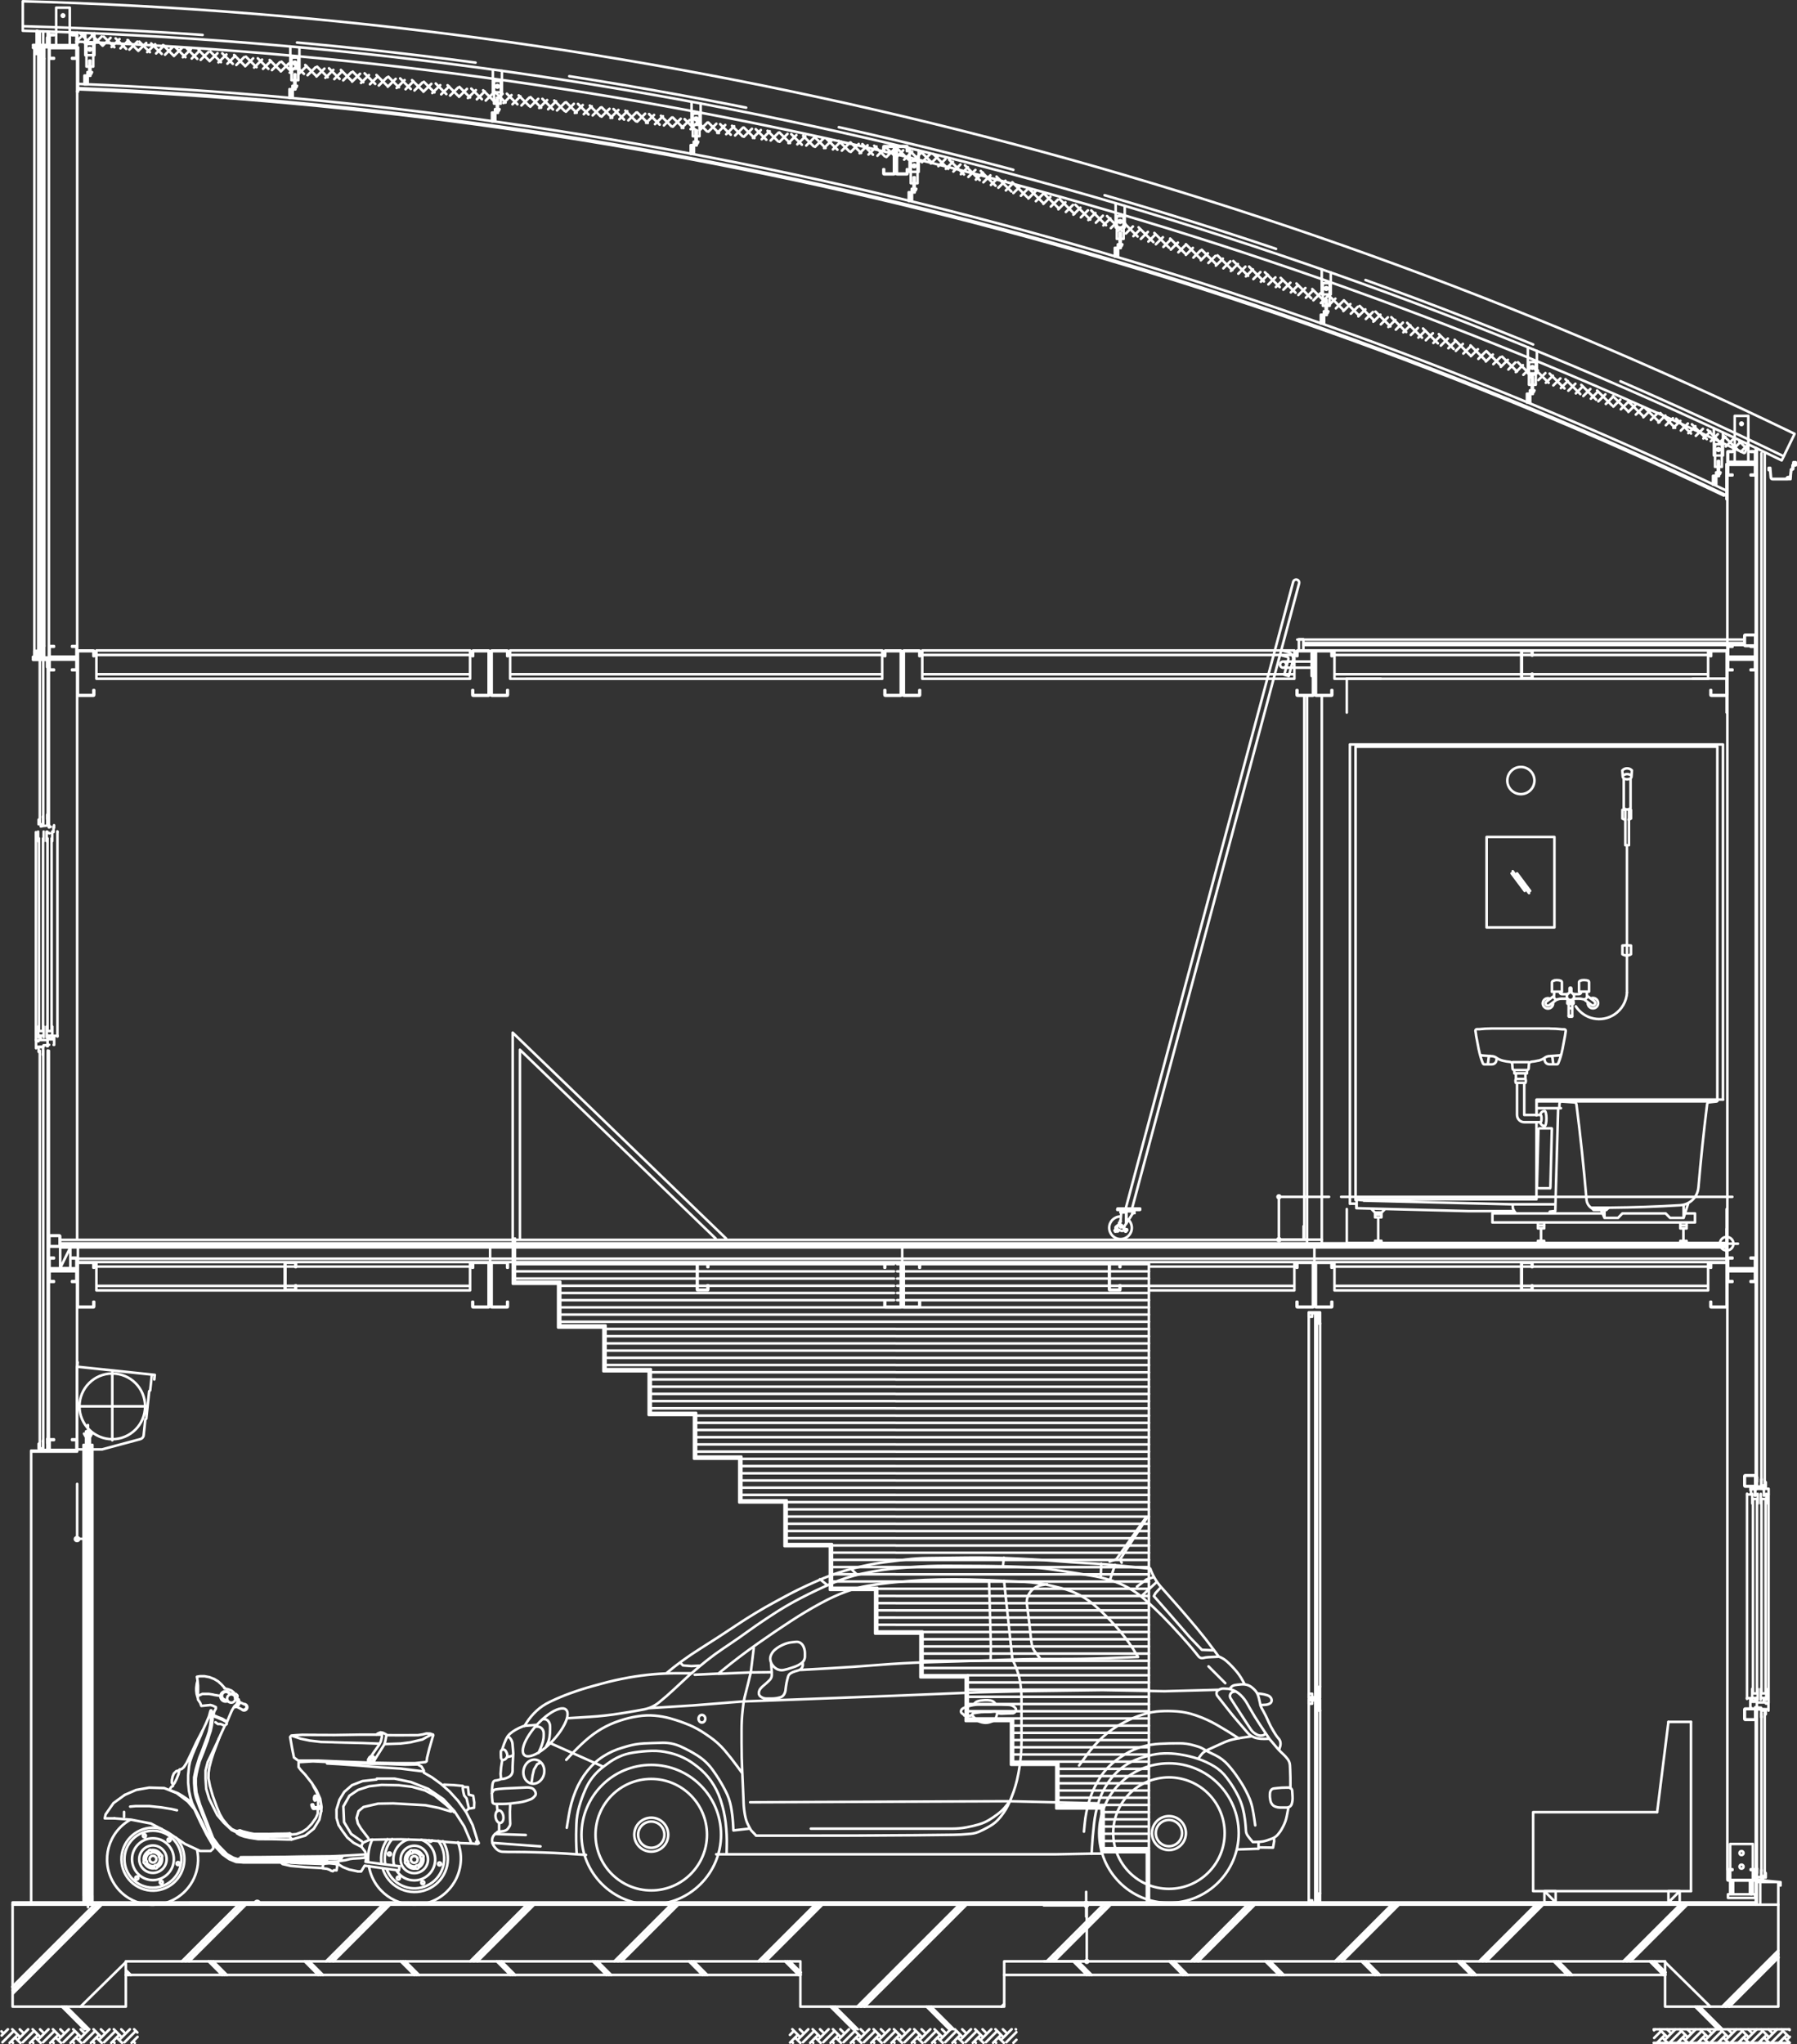 <?xml version="1.0" encoding="UTF-8"?><svg id="_レイヤー_2" xmlns="http://www.w3.org/2000/svg" width="433.7" height="493.25" viewBox="0 0 433.7 493.25"><rect x="0" y="0" width="433.7" height="493.25" fill="#333333" stroke="none"/><defs><style>.cls-1{stroke-dasharray:0 0 43.36 22.86;}.cls-1,.cls-2{fill:none;stroke:#fff;stroke-linecap:round;stroke-linejoin:round;stroke-width:.62px;}</style></defs><g id="layout"><path class="cls-2" d="m262.29,460.28v.68m0-1.02c.19,0,.34-.15.34-.34s-.15-.34-.34-.34-.34.15-.34.34.15.34.34.34Zm0,12.64v-.68m0,1.03c-.19,0-.34.15-.34.34s.15.34.34.34.34-.15.34-.34-.15-.34-.34-.34Zm0-1.03v-10.93m-10.28-1.36h10.28m-10.28,13.66h10.28m12.88-181.43h-5.45v-.22h5.45v.22Zm35.73-134.47l-1.69-.45m1.39,1.56l-1.69-.45m2.14,5.09l-1.1-.3m0,0l1-3.74m0,0c.07-.26-.08-.53-.35-.6m1.45.9c.23-.87-.28-1.77-1.16-2.01m.16,5.75l1-3.74m1.48-18.61c.1-.39-.13-.8-.52-.9-.39-.1-.79.13-.9.52m-40.43,151.24l40.43-151.24m-38.9,151.24l40.32-150.85"/><path class="cls-2" d="m262.14,458.53v-.68m0,1.02c-.19,0-.34.15-.34.34s.15.34.34.34.34-.15.34-.34-.15-.34-.34-.34Zm0,1.56v.68m0-1.02c.19,0,.34-.15.34-.34s-.15-.34-.34-.34-.34.15-.34.34.15.34.34.34Zm0-.34v-.54m0-1.36v-1.36m0,4.62v1.36m-10.24-3.26h10.24m-10.24.54h10.24"/><path class="cls-2" d="m308.66,298.42v-.68m0,1.03c-.19,0-.34.15-.34.34s.15.34.34.34.34-.15.34-.34-.15-.34-.34-.34Zm0-9.3v.68m0-1.03c.19,0,.34-.15.34-.34s-.15-.34-.34-.34-.34.15-.34.34.15.34.34.34Zm0,1.03v7.6m10.34,1.37h-10.34m12.1-10.33h-12.1"/><path class="cls-2" d="m29.47,492.94l-1.05-1.05m-3.86,1.05l-1.05-1.05m-3.86,1.05l-1.05-1.05m-3.86,1.05l-1.05-1.05m-3.86,1.05l-1.05-1.05m-3.86,1.05l-1.05-1.05m26.08-1.54l-.69-.69m3.28,3.28l-.13-.13m-7.36-2.46l-.69-.69m3.28,3.28l-.13-.13m-7.36-2.46l-.69-.69m3.28,3.28l-.13-.13m-7.36-2.46l-.69-.69m3.28,3.28l-.13-.13m-7.36-2.46l-.69-.69m3.28,3.28l-.13-.13m-7.36-2.46l-.69-.69m3.28,3.28l-.13-.13m-7.36-2.46l-.2-.2m2.78,2.78l-.13-.13m30.14-2.38l-.77-.77m-3.29,1.62l-1.61-1.62m-3.29,1.62l-1.61-1.62m-3.29,1.62l-1.61-1.62m-3.29,1.62l-1.61-1.62m-3.29,1.62l-1.61-1.62m-3.29,1.62l-1.62-1.62m26.16,2.23l2.23-2.23m-7.14,2.23l2.23-2.23m-7.14,2.23l2.23-2.23m-7.14,2.23l2.23-2.23m-5.04.14l.13-.14m-2.23,2.23l2.09-2.09m-7,2.09l2.23-2.23m-6.41,1.51l1.51-1.51m28.14,3.15l2.45-2.46m-7.36,2.46l2.45-2.46m-5.58.68l.67-.68m-2.45,2.46l1.78-1.78m-6.69,1.78l2.46-2.46m-6.19,1.28l1.28-1.28m-2.46,2.46l1.17-1.17m-6.08,1.17l2.46-2.46m-7.36,2.46l2.46-2.46m28.7,2.59l1.44-1.44m-6.35,1.44l1.67-1.66m-6.5,1.59l1.59-1.59m-1.67,1.66l.07-.07m-4.98.07l1.66-1.66m-6.57,1.66l1.67-1.66m-6.57,1.66l1.67-1.66m-6.57,1.66l1.66-1.66m238.29,1.66l-1.05-1.05m-3.86,1.05l-1.05-1.05m-3.86,1.05l-1.05-1.05m-3.86,1.05l-1.05-1.05m-3.86,1.05l-1.05-1.05m-3.86,1.05l-1.05-1.05m-4.03.88l-.88-.88m1.05,1.05l-.17-.17m-4.74.17l-1.05-1.05m-3.86,1.05l-1.05-1.05m-3.86,1.05l-1.05-1.05m-3.86,1.05l-1.05-1.05m50.62-1.54l-.7-.69m-4.21.69l-.69-.69m3.28,3.28l-.13-.13m-7.36-2.46l-.69-.69m3.28,3.28l-.13-.13m-7.36-2.46l-.69-.69m3.28,3.28l-.13-.13m-7.41-2.5l-.65-.65m.69.69l-.05-.05m2.63,2.63l-.13-.13m-7.36-2.46l-.69-.69m3.28,3.28l-.13-.13m-8.02-3.11l-.04-.04m.69.69l-.65-.65m3.24,3.24l-.13-.13m-7.36-2.46l-.69-.69m3.28,3.28l-.13-.13m-7.36-2.46l-.69-.69m3.28,3.28l-.13-.13m-7.36-2.46l-.69-.69m3.28,3.28l-.13-.13m-7.36-2.46l-.69-.69m3.28,3.28l-.13-.13m-4.78.13l-.13-.13m53.97-3.09l-.06-.06m-3.3,1.62l-1.61-1.62m-3.29,1.62l-1.61-1.62m-3.29,1.62l-1.61-1.62m-3.29,1.62l-1.61-1.62m-3.29,1.62l-1.61-1.62m-3.29,1.62l-1.61-1.62m-3.29,1.62l-1.61-1.62m-3.3,1.62l-1.61-1.62m-3.29,1.62l-1.61-1.62m-3.29,1.62l-1.61-1.62m-3.29,1.62l-1.61-1.62m50.7,2.23l2.23-2.23m-7.14,2.23l2.23-2.23m-7.14,2.23l2.23-2.23m-7.14,2.23l2.23-2.23m-6.26,1.36l1.36-1.36m-2.23,2.23l.87-.87m-5.78.87l2.23-2.23m-6.87,1.96l1.96-1.96m-2.23,2.23l.27-.27m-5.18.27l2.23-2.23m-7.13,2.23l2.23-2.23m-7.14,2.23l2.23-2.23m-7.14,2.23l2.23-2.23m47.78,3.15l2.43-2.44m-7.35,2.44l2.46-2.46m-7.36,2.46l2.45-2.46m-7.36,2.46l2.45-2.46m-7.36,2.46l2.45-2.46m-7.36,2.46l2.46-2.46m-7.36,2.46l2.45-2.46m-7.36,2.46l2.46-2.46m-7.36,2.46l2.46-2.46m-7.36,2.46l2.45-2.46m-7.36,2.46l2.45-2.46m-5.59.69l.68-.69m53.25,2.59l.73-.73m-5.64.73l1.67-1.66m-6.57,1.66l1.66-1.66m-6.57,1.66l1.66-1.66m-6.57,1.66l1.67-1.66m-6.57,1.66l1.67-1.66m-6.57,1.66l1.66-1.66m-6.57,1.66l1.66-1.66m-6.57,1.66l1.67-1.66m-6.57,1.66l1.67-1.66m-6.57,1.66l1.66-1.66m-6.51,1.6l1.6-1.6M421.58,108.27l-1.81-1.81m-.22,2.23l-3.59-3.59m-.22,2.23l-3.59-3.59m-.22,2.23l-3.59-3.59m-.22,2.23l-3.59-3.59m-.23,2.23l-3.59-3.59m-.22,2.23l-3.59-3.59m-.22,2.23l-3.59-3.59m-.23,2.23l-3.59-3.59m-.23,2.23l-3.59-3.59m-.22,2.23l-3.59-3.59m-.23,2.23l-3.59-3.59m-.23,2.23l-3.59-3.59m-.23,2.23l-3.59-3.59m-.23,2.23l-3.59-3.59m-.23,2.23l-3.59-3.59m-.23,2.23l-3.59-3.59m-.23,2.23l-3.59-3.59m-.23,2.23l-3.59-3.59m-.23,2.23l-3.59-3.59m-.23,2.23l-3.59-3.59m-.23,2.23l-3.59-3.59m-.23,2.23l-3.59-3.59m-.23,2.23l-3.59-3.59m-.23,2.23l-3.59-3.59m-.23,2.23l-3.59-3.59m-.23,2.23l-3.59-3.58m-.23,2.23l-3.58-3.59m-.23,2.23l-3.58-3.58m-.23,2.23l-3.58-3.59m-.23,2.23l-3.58-3.58m-.23,2.22l-3.58-3.58m-.23,2.23l-3.58-3.58m-.23,2.22l-3.59-3.58m-.23,2.23l-3.58-3.58m-.23,2.23l-3.58-3.58m-.23,2.22l-3.58-3.58m-.23,2.23l-3.58-3.58m-.23,2.22l-3.58-3.58m-.23,2.22l-3.58-3.58m-.23,2.22l-3.58-3.58m-.23,2.22l-3.58-3.58m-.23,2.22l-3.58-3.58m-.23,2.22l-3.58-3.58m-.23,2.22l-3.58-3.58m-.23,2.22l-3.58-3.58m-.23,2.22l-3.58-3.58m-.23,2.22l-3.58-3.58m-.23,2.22l-3.58-3.58m-.23,2.22l-3.58-3.58m-.23,2.22l-3.58-3.58m-.23,2.22l-3.57-3.57m-.24,2.21l-2.62-2.62m-.29,2.16l-2.56-2.56m-.29,2.16l-2.57-2.56m-.29,2.16l-2.57-2.56m-.29,2.16l-2.57-2.56m-.29,2.16l-2.56-2.56m-.3,2.16l-2.56-2.56m-.3,2.16l-2.56-2.56m-.3,2.16l-2.56-2.56m-.3,2.16l-2.56-2.56m-.3,2.16l-2.56-2.56m-.3,2.16l-2.56-2.56m-.3,2.16l-2.56-2.56m-.3,2.16l-2.56-2.56m-.3,2.16l-2.56-2.56m-.3,2.16l-2.56-2.56m-.3,2.15l-2.56-2.56m-.3,2.16l-2.56-2.56m-.3,2.16l-2.56-2.56m-.3,2.16l-2.56-2.56m-.3,2.15l-2.56-2.56m-.3,2.16l-2.56-2.56m-.3,2.15l-2.56-2.56m-.3,2.15l-2.56-2.56m-.3,2.16l-2.56-2.56m-.3,2.15l-2.56-2.56m-.3,2.15l-2.56-2.56m-.3,2.15l-2.56-2.56m-.3,2.15l-2.56-2.56m-.3,2.15l-2.56-2.56m-.3,2.15l-2.56-2.56m-.3,2.15l-2.56-2.56m-.3,2.15l-2.56-2.56m-.3,2.15l-2.56-2.56m-.3,2.15l-2.56-2.56m-.3,2.15l-2.56-2.56m-.3,2.15l-2.56-2.56m-.3,2.15l-2.56-2.56m-.3,2.15l-2.56-2.56m-.3,2.15l-2.56-2.56m-.3,2.15l-2.56-2.56m-.3,2.15l-2.56-2.56m-.3,2.15l-2.56-2.56m-.3,2.15l-2.56-2.56m-.3,2.15l-2.56-2.56m-.3,2.15l-2.56-2.56m-.3,2.15l-2.56-2.56m-.3,2.15l-2.56-2.56m-.31,2.15l-2.56-2.56m-.31,2.15l-2.55-2.55m-.31,2.15l-2.56-2.55m-.31,2.15l-2.55-2.55m-.31,2.15l-2.56-2.55m-.31,2.15l-2.55-2.55m-.31,2.15l-2.56-2.55m-.31,2.15l-2.55-2.56m-.31,2.15l-2.55-2.55m-.31,2.15l-2.55-2.55m-.31,2.15l-2.55-2.56m-.31,2.15l-2.55-2.55m-.31,2.15l-2.55-2.55m-.31,2.15l-2.55-2.55m-.31,2.15l-2.55-2.55m-.31,2.15l-2.55-2.55m-.31,2.15l-2.55-2.55m-.31,2.15l-2.55-2.55m-.31,2.14l-2.55-2.55m-.31,2.15l-2.55-2.55m-.31,2.15l-2.55-2.55m-.31,2.14l-2.55-2.55m-.31,2.15l-2.55-2.55m-.31,2.15l-2.55-2.55m-.31,2.15l-.51-.51m401.64,99.33l1.7-1.7m-3.51,1.06l1.7-1.7m-3.51,1.06l1.7-1.7m-3.51,1.06l1.7-1.7m-3.51,1.06l1.7-1.7m-3.51,1.06l1.7-1.7m-3.51,1.06l1.7-1.7m-3.51,1.06l1.7-1.7m-3.51,1.06l1.7-1.7m-3.51,1.06l1.7-1.7m-3.51,1.06l1.7-1.7m-3.51,1.06l1.7-1.7m-3.51,1.06l1.7-1.7m-3.51,1.06l1.7-1.7m-3.51,1.06l1.7-1.7m-3.51,1.06l1.7-1.7m-3.51,1.06l1.7-1.7m-3.51,1.06l1.7-1.7m-3.51,1.06l1.7-1.7m-3.51,1.06l1.7-1.7m-3.51,1.06l1.7-1.7m-3.51,1.06l1.7-1.7m-3.51,1.06l1.7-1.7m-3.51,1.06l1.7-1.7m-3.51,1.06l1.7-1.7m-3.51,1.06l1.7-1.7m-3.51,1.06l1.7-1.7m-3.51,1.06l1.7-1.7m-3.51,1.06l1.7-1.7m-3.51,1.06l1.7-1.7m-3.51,1.06l1.7-1.7m-3.51,1.06l1.7-1.7m-3.51,1.06l1.7-1.7m-3.51,1.06l1.7-1.7m-3.51,1.06l1.7-1.7m-3.51,1.06l1.7-1.7m-3.51,1.06l1.7-1.7m-3.51,1.06l1.7-1.7m-3.51,1.06l1.7-1.7m-3.51,1.06l1.7-1.7m-3.51,1.06l1.7-1.7m-3.51,1.06l1.7-1.7m-3.51,1.05l1.7-1.7m-3.51,1.06l1.7-1.7m-3.51,1.06l1.7-1.7m-3.51,1.06l1.7-1.7m-3.51,1.06l1.7-1.7m-3.51,1.06l1.7-1.7m-3.51,1.06l1.7-1.7m-3.51,1.06l1.7-1.7m-3.51,1.06l1.7-1.7m-3.51,1.06l1.7-1.7m-3.51,1.06l1.7-1.7m-3.51,1.06l1.7-1.7m-3.51,1.05l1.7-1.7m-3.51,1.05l1.7-1.7m-3.51,1.06l1.7-1.7m-3.51,1.05l1.7-1.7m-3.51,1.06l1.7-1.7m-3.51,1.06l1.7-1.7m-3.51,1.06l1.7-1.7m-3.51,1.06l1.7-1.7m-3.51,1.06l1.7-1.7m-3.51,1.06l1.7-1.7m-3.51,1.06l1.7-1.7m-3.51,1.06l1.7-1.7m-3.51,1.05l1.7-1.7m-3.51,1.05l1.7-1.7m-3.51,1.05l1.7-1.7m-3.51,1.05l1.7-1.7m-3.51,1.06l1.7-1.7m-3.51,1.05l1.7-1.7m-3.51,1.05l1.7-1.7m-3.51,1.06l1.7-1.7m-3.51,1.05l1.7-1.7m-3.51,1.06l1.7-1.7m-3.51,1.06l1.7-1.7m-3.51,1.06l1.7-1.7m-3.51,1.05l1.7-1.7m-3.51,1.05l1.7-1.7m-3.51,1.06l1.7-1.7m-3.51,1.05l1.7-1.7m-3.51,1.05l1.7-1.7m-3.51,1.05l1.7-1.7m-3.51,1.05l1.7-1.7m-3.51,1.05l1.7-1.7m-3.51,1.05l1.7-1.7m-3.51,1.05l1.7-1.7m-3.51,1.06l1.7-1.7m-3.51,1.05l1.7-1.7m-3.51,1.05l1.7-1.7m-3.51,1.05l1.7-1.7m-3.51,1.05l1.7-1.7m-3.51,1.05l1.7-1.7m-3.51,1.05l1.7-1.7m-3.51,1.05l1.7-1.7m-3.51,1.05l1.7-1.7m-3.51,1.05l1.7-1.7m-3.51,1.05l1.7-1.7m-3.51,1.05l1.7-1.7m-3.51,1.05l1.7-1.7m-3.51,1.05l1.7-1.7m-3.51,1.05l1.7-1.7m-3.51,1.05l1.7-1.7m-3.51,1.05l1.7-1.7m-3.51,1.05l1.7-1.7m-3.51,1.05l1.7-1.7m-3.51,1.05l1.7-1.7m-3.52,1.06l1.71-1.71m-3.85,1.4l1.93-1.93m-4.08,1.62l1.93-1.93m-4.08,1.62l1.93-1.93m-4.08,1.62l1.93-1.93m-4.08,1.62l1.93-1.93m-4.08,1.62l1.93-1.93m-4.08,1.62l1.93-1.93m-4.08,1.62l1.93-1.93m-4.07,1.62l1.93-1.93m-4.08,1.62l1.93-1.93m-4.08,1.62l1.93-1.93m-4.08,1.62l1.93-1.93m-4.08,1.62l1.93-1.92m-4.07,1.62l1.92-1.92m-4.07,1.62l1.93-1.92m-4.08,1.62l1.93-1.93m-4.07,1.62l1.93-1.93m-4.08,1.62l1.93-1.93m-4.08,1.62l1.93-1.93m-4.07,1.62l1.93-1.92m-4.08,1.62l1.93-1.92m-4.07,1.62l1.92-1.92m-4.07,1.62l1.93-1.93m-4.08,1.62l1.93-1.93m-4.07,1.62l1.92-1.92m-4.07,1.62l1.92-1.92m-4.07,1.62l1.92-1.92m-4.07,1.62l1.93-1.92m-4.07,1.62l1.92-1.92m-4.07,1.62l1.92-1.93m-4.07,1.62l1.93-1.93m-4.07,1.62l1.92-1.92m-4.07,1.62l1.92-1.92m-4.07,1.62l1.92-1.92m-4.07,1.62l1.92-1.92m-4.07,1.62l1.92-1.92m-4.07,1.62l1.92-1.92m-4.07,1.62l1.92-1.92m-4.07,1.62l1.92-1.92m-4.07,1.62l1.92-1.92m-4.07,1.62l1.92-1.92m-4.07,1.62l1.92-1.92m-4.07,1.62l1.92-1.92m-4.07,1.62l1.92-1.92m-4.07,1.62l1.92-1.92m-4.07,1.62l1.92-1.92m-4.07,1.62l1.92-1.92m-4.07,1.62l1.92-1.92m-4.07,1.62l1.92-1.92m-4.07,1.62l1.92-1.92m-4.07,1.62l1.92-1.92m-4.07,1.62l1.92-1.92m-4.07,1.62l1.92-1.92m-4.07,1.62l1.92-1.92m-4.07,1.62l1.92-1.92m-4.07,1.61l1.92-1.92m-4.07,1.61l1.92-1.92m-4.07,1.61l1.92-1.92m-4.07,1.62l1.92-1.92m-4.07,1.62l1.92-1.92m-4.07,1.62l1.92-1.92m-4.07,1.62l1.92-1.92m-4.07,1.61l1.92-1.92m-4.07,1.61l1.92-1.92m-4.07,1.61l1.92-1.92m-4.07,1.61l1.92-1.92m-4.07,1.61l1.92-1.92m-4.07,1.61l1.92-1.92m-4.07,1.61l1.92-1.92m-4.07,1.61l1.92-1.92m-4.07,1.61l1.92-1.92m-4.07,1.61l1.92-1.92m-4.07,1.61l1.92-1.92m-4.07,1.61l1.92-1.92m-4.07,1.61l1.92-1.92m-4.07,1.61l1.92-1.92m-4.07,1.61l1.92-1.92m-4.07,1.61l1.92-1.92m-4.07,1.61l1.92-1.92m-4.07,1.61l1.92-1.92m-4.07,1.61l1.92-1.92m-4.07,1.61l1.92-1.92m-4.07,1.61l1.92-1.92m-4.07,1.61l1.92-1.92m-4.07,1.61l1.92-1.92m-4.07,1.61l1.92-1.92m-4.07,1.61l1.92-1.92m-4.07,1.61l1.92-1.92m-4.07,1.61l1.92-1.92m-4.07,1.61l1.92-1.92m-4.07,1.61l1.92-1.92m-4.07,1.61l1.92-1.92m-4.07,1.61l1.92-1.92m-4.07,1.61l1.92-1.92m-4.07,1.61l1.92-1.92m-3.97,1.51l1.82-1.82m400.68,101.13C295,49.4,158.1,15.66,18.62,10.05m402.5,99.19l.92-1.98M18.62,10.05v-2.19m-9.04,150.05V12.14m.27,145.77V12.14m-.9,145.77l1.37.44m.16-.44l-1.53.49m1.53-.49h-1.53m0-145.77l1.37-.44m.16.44l-1.53-.49m1.53.49h-1.53m422.98,480.78l-1.03-1.03m-3.86,1.05l-1.05-1.05m-3.86,1.05l-1.05-1.05m-3.86,1.05l-1.05-1.05m-3.86,1.05l-1.05-1.05m-3.86,1.05l-1.05-1.05m-3.86,1.05l-1.05-1.05m30.48-2.04l-.19-.19m-4.21.69l-.69-.69m3.28,3.28l-.13-.13m-7.36-2.46l-.69-.69m3.28,3.28l-.13-.13m-7.36-2.46l-.69-.69m3.28,3.28l-.13-.13m-7.36-2.46l-.69-.69m3.28,3.28l-.13-.13m-7.36-2.46l-.69-.69m3.28,3.28l-.13-.13m-7.36-2.46l-.69-.69m3.28,3.28l-.13-.13m-4.78.13l-.13-.13m30.98-1.53l-1.61-1.62m-3.29,1.62l-1.61-1.62m-4.25.66l-.66-.66m1.61,1.62l-.95-.95m-3.95.95l-1.61-1.62m-4.85.06l-.05-.06m1.61,1.62l-1.56-1.56m-3.35,1.56l-1.61-1.62m-3.29,1.62l-1.62-1.62m31.06,2.23l.41-.42m-5.32.42l2.23-2.23m-7.14,2.23l2.23-2.23m-7.13,2.23l2.23-2.23m-7.14,2.23l2.23-2.23m-7.14,2.23l2.23-2.23m-7.14,2.23l2.23-2.23m-5.16.25l.25-.25m28.14,3.15l2.46-2.46m-7.36,2.46l2.46-2.46m-7.36,2.46l2.46-2.46m-7.36,2.46l2.45-2.46m-4.93.03l.03-.03m-2.45,2.46l2.43-2.43m-7.34,2.43l2.45-2.46m-6.3,1.4l1.4-1.4m28.7,2.59l1.66-1.66m-6.57,1.66l1.67-1.66m-5.25.34l.34-.34m-1.67,1.66l1.33-1.33m-6.23,1.33l1.66-1.66m-5.85.95l.95-.95m-1.66,1.66l.72-.72m-5.63.72l1.67-1.66m-6.57,1.66l1.66-1.66m8.87-6.89l-.19-.19m5.47,5.46l-5.27-5.27m-180.24,5.27l-5.46-5.46m-17.72,5.46l-5.47-5.46m-180.04,5.46l-5.46-5.46m394.4.74l-.74-.74m5.47,5.46l-4.73-4.72m-180.78,4.72l-5.47-5.46m-17.72,5.46l-5.47-5.46m-180.04,5.46l-5.46-5.46m394.94,1.29l-1.29-1.29m5.47,5.46l-4.18-4.18m-181.33,4.18l-5.46-5.46m-17.72,5.46l-5.47-5.46m-180.04,5.46l-5.46-5.46m387.04-8.26l-2.67-2.67m-19.91,3.28l-3.28-3.28m-19.91,3.28l-3.28-3.28m-19.91,3.28l-3.28-3.28m-19.91,3.28l-3.28-3.28m-19.91,3.28l-3.28-3.28m-19.91,3.28l-3.28-3.28m-66.9,2.67l-2.67-2.67m-19.91,3.28l-3.28-3.28m-19.91,3.28l-3.28-3.28m-19.91,3.28l-3.28-3.28m-19.91,3.28l-3.28-3.28m-19.91,3.28l-3.28-3.28m-19.91,3.28l-3.28-3.28m-19.91,3.28l-1.09-1.09m371.49,1.03l-3.22-3.22m-19.91,3.28l-3.28-3.28m-19.91,3.28l-3.28-3.28m-19.91,3.28l-3.28-3.28m-19.91,3.28l-3.28-3.28m-19.91,3.28l-3.28-3.28m-19.91,3.28l-3.28-3.28m-66.35,3.21l-3.21-3.21m-19.91,3.28l-3.28-3.28m-19.91,3.28l-3.28-3.28m-19.91,3.28l-3.28-3.28m-19.91,3.28l-3.28-3.28m-19.91,3.28l-3.28-3.28m-19.91,3.28l-3.28-3.28m-19.91,3.28l-.54-.54m371.01.54l-3.28-3.28m-19.91,3.28l-3.28-3.28m-19.91,3.28l-3.28-3.28m-19.91,3.28l-3.28-3.28m-19.91,3.28l-3.28-3.28m-19.91,3.28l-3.28-3.28m-19.91,3.28l-3.28-3.28m-66.28,3.28l-3.28-3.28m-19.91,3.28l-3.28-3.28m-19.91,3.28l-3.28-3.28m-19.91,3.28l-3.28-3.28m-19.91,3.28l-3.28-3.28m-19.91,3.28l-3.28-3.28m-19.91,3.28l-3.28-3.28m370.47,7.49l8.45-8.45m-11.9,11.9l3.45-3.45m-27.3-7.49l13.66-13.66m-48.45,13.66l13.66-13.66m-48.44,13.66l13.66-13.66m-48.44,13.66l13.66-13.66m-48.45,13.66l13.66-13.66m-48.45,13.66l13.66-13.66m-20.65,20.65l6.98-6.99m-10.93,10.93l3.95-3.95m-27.8-6.99l13.66-13.66m-48.44,13.66l13.66-13.66m-48.44,13.66l13.66-13.66m-48.45,13.66l13.66-13.66m-48.45,13.66l13.66-13.66m-56.24,21.46l21.45-21.46m396.24,20.33l8.45-8.45m-12.72,12.72l4.27-4.27m-28.12-6.67l13.66-13.66m-48.45,13.66l13.67-13.66m-48.45,13.66l13.66-13.66m-48.44,13.66l13.66-13.66m-48.45,13.66l13.66-13.66m-48.45,13.66l13.66-13.66m-19.83,19.83l6.16-6.17m-10.93,10.93l4.77-4.77m-28.62-6.17l13.66-13.66m-48.44,13.66l13.66-13.66m-48.44,13.66l13.66-13.66m-48.45,13.66l13.66-13.66m-48.45,13.66l13.66-13.66m-55.42,20.64l20.63-20.64m397.06,19.51l8.45-8.45m-13.54,13.54l5.09-5.09m-28.94-5.85l13.67-13.66m-48.45,13.66l13.66-13.66m-48.45,13.66l13.66-13.66m-48.45,13.66l13.66-13.66m-48.45,13.66l13.66-13.66m-24.6,24.6l.61-.61m-24.46-10.32l13.66-13.66m-19.01,19.01l5.34-5.35m-10.93,10.93l5.59-5.59m-29.44-5.35l13.66-13.66m-48.44,13.66l13.66-13.66m-48.45,13.66l13.66-13.66m-48.45,13.66l13.66-13.66m-48.45,13.66l13.66-13.66m-54.6,19.82l19.81-19.82"/><path class="cls-2" d="m418.29,454.07v3.01m4.05-3.01h.33m-4.7,0v3.01m5.63,0v.87m-6.56-.87v.87m6.56-.87h-6.56m6.56.87h-6.56m5.3-3.88v3.01m-4.05-3.01h-.33m-98.95-154.08v-132.11m-3.55,132.11v-132.11m-244.17,143.48c.09,0,.16-.08.16-.16v-1.07h-.18v1.05h-2.38v-6.48h2.38v1.05h.18v-1.07c0-.09-.07-.16-.16-.16h-2.41c-.09,0-.16.07-.16.16v6.51c0,.09.08.16.16.16h2.41Zm99.47,0c.09,0,.17-.08.17-.16v-1.07h-.18v1.05h-2.38v-6.48h2.38v1.05h.18v-1.07c0-.09-.08-.16-.17-.16h-2.4c-.09,0-.16.07-.16.16v6.51c0,.09.07.16.16.16h2.4Zm99.47,0c.09,0,.16-.08.16-.16v-1.07h-.18v1.05h-2.38v-6.48h2.38v1.05h.18v-1.07c0-.09-.08-.16-.16-.16h-2.41c-.09,0-.16.07-.16.16v6.51c0,.09.07.16.16.16h2.41ZM30.37,484.19v-10.93m-27.33,10.93v-25.14m0,25.14h27.33m211.98,0h-49.19m121.45-185.09h0s0,.02,0,.02h0s0,.03,0,.03c0,0,0,.02,0,.02m101.6-179.86l.49.23m-.49-.23l-.12.25M11.46,347.19s-.01-.03-.03-.03c-.02,0-.03.01-.03.03m0,1.09v-1.09m.05,2.63v-2.63m0,2.63l-1.59.15m0,0s-.03.01-.03.03c0,.02.01.03.03.03m.27-.03l-.27.03m.49-2.12v-.28s.01-.03.03-.03c.01,0,.03.01.03.03v1.86h-.82l-.03-.04h-.03l-.02.04h-.19v-1.09l.27-.27-.08.24m1.94-151.79s-.01-.03-.03-.03c-.02,0-.03.01-.03.03m0,1.09v-1.09m.05,2.63v-2.63m0,2.63l-1.59.15m0,0s-.03.02-.03.03c0,.02.01.03.03.03m.27-.03l-.27.03m.49-2.12v-.27s.01-.03.03-.03c.01,0,.03.01.03.03v1.86h-.82l-.03-.04h-.03l-.02.04h-.19v-1.09l.27-.27-.08.24m.84,56.5v.27s.01.03.03.03c.01,0,.03-.01.03-.03v-1.86h-.82l-.03.04h-.03l-.02-.04h-.19v1.09l.27.27-.08-.24m414.59,102.66s-.01-.03-.03-.03-.03.01-.03.03m.05,1.09v-1.09m-.05,2.63v-2.63m0,2.63l1.59.15m0,.05s.03-.01.03-.03c0-.02,0-.03-.02-.03m-.27.03l.27.03m-.49-2.13v-.27s-.01-.03-.03-.03c-.02,0-.03.01-.03.03v1.86h.82l.03-.04h.03l.02.04h.19v-1.09l-.27-.27.08.24m-.84,56.5v.27s-.01.03-.03.03c-.02,0-.03-.01-.03-.03v-1.86h.82l.03.04h.03l.02-.04h.19v1.09l-.27.27.08-.24m-1.88,37.2s-.01-.03-.03-.03-.03.01-.03.03m.05,1.1v-1.1m-.05,2.63v-2.63m1.09.6v-.27s-.01-.03-.03-.03c-.02,0-.03.01-.03.03v1.86h.82l.03-.04h.03l.02.04h.19v-1.09l-.27-.28.08.24m-1.94-3.79s-.01-.03-.03-.03-.03.01-.03.03m.05,1.09v-1.09m-.05,5.46v-5.46m.05,5.36l1.59.15m0,.05s.03,0,.03-.02c0-.02,0-.03-.02-.03m-.27.03l.27.03m-1.64-.1l5.74.55m0,0v.82m-13.67-335.4C291.59,60.51,156.49,27.18,18.84,21.55m411.17,89.54C297.46,46.81,152.75,11.47,5.5,7.42m307.98,149.54h1.09v-2.73h-1.09v2.73ZM9.6,10.82v-3.29m2.19,3.34v-3.27m201.57,34.46c-.09,0-.16-.07-.16-.16v-1.07h.18v1.06h2.38v-6.48h-2.38v1.05h-.18v-1.06c0-.09.07-.16.16-.16h2.41c.09,0,.16.07.16.16v6.5c0,.09-.07.16-.16.16h-2.41Zm5.52,0c.09,0,.16-.07.16-.16v-1.07h-.18v1.06h-2.38v-6.48h2.38v1.05h.18v-1.06c0-.09-.07-.16-.16-.16h-2.41c-.09,0-.16.07-.16.16v6.5c0,.09.07.16.16.16h2.41Zm198.02,66.97c0-.09.07-.16.16-.16h1.07v.18h-1.05v2.38h6.48v-2.38h-1.05v-.18h1.07c.09,0,.16.07.16.16v2.41c0,.09-.08.16-.16.16h-6.51c-.09,0-.16-.07-.16-.16v-2.41Zm0,5.52c0,.09.07.16.16.16h1.07v-.18h-1.05v-2.38h6.48v2.38h-1.05v.18h1.07c.09,0,.16-.08.16-.16v-2.41c0-.09-.08-.16-.16-.16h-6.51c-.09,0-.16.07-.16.16v2.41Zm7.1,339.56h5.19m-27.33,30.06v-10.93m27.33,10.93v-30.06M9.6,253.54v95.68m2.19-95.68v96.5m-2.19-151.17v-39.53m2.19,39.53v-38.76m201.85,153.99v1.19h3.75v-10.58h-3.75v1.19h-.18v-1.2c0-.09.07-.16.16-.16h3.77c.09,0,.16.07.16.16v10.6c0,.09-.08.16-.16.16h-3.77c-.09,0-.16-.07-.16-.16v-1.2h.18Zm8.23,0v1.19h-3.75v-10.58h3.75v1.19h.17v-1.2c0-.09-.07-.16-.16-.16h-3.77c-.09,0-.16.07-.16.16v10.6c0,.09.07.16.16.16h3.77c.09,0,.16-.07.16-.16v-1.2h-.17ZM11.79,8.48c0-.09.07-.16.16-.16h1.07v.18h-1.05v2.38h6.48v-2.38h-1.06v-.18h1.07c.09,0,.16.07.16.16v2.4c0,.09-.07.17-.16.17h-6.5c-.09,0-.16-.07-.16-.17v-2.4Zm0,5.52c0,.09.07.16.16.16h1.07v-.18h-1.05v-2.38h6.48v2.38h-1.06v.18h1.07c.09,0,.16-.08.16-.16v-2.41c0-.09-.07-.16-.16-.16h-6.5c-.09,0-.16.07-.16.16v2.41Zm265,445.6v-12.68h-10.93v-10.55h-10.93v-10.55h-10.93v-10.55h-10.93v-10.55h-10.93v-10.55h-10.93v-10.55h-10.93v-10.55h-10.93v-10.55h-10.93v-10.55h-10.93v-10.55h-10.93v-10.55h-10.93v-10.55h-10.93v-10.55h-10.93v-10.93m153.53,160.75v-13.17h-10.93v-10.55h-10.93v-10.55h-10.93v-10.55h-10.93v-10.55h-10.93v-10.55h-10.93v-10.55h-10.93v-10.55h-10.93v-10.55h-10.93v-10.55h-10.93v-10.55h-10.93v-10.55h-10.93v-10.55h-10.93v-10.55h-10.93v-10.44M7.52,350.25h11.09v-.22H7.52v.22Zm418.39,8.48V109.37m0,343.39v-39.96m-112.81-258.47h107.89m-107.89,2.62h103.63m-102.12,138.94h.16m-300.25,3.28h300.93m-296.64,5.36h397.92M11.79,347.46c0-.09.07-.16.16-.16h1.07v.18h-1.05v2.38h6.48v-2.38h-1.06v-.18h1.07c.09,0,.16.08.16.16v2.41c0,.09-.07.16-.16.16h-6.5c-.09,0-.16-.07-.16-.16v-2.41Zm10.76-180.94v1.19h-3.75v-10.58h3.75v1.19h.18v-1.2c0-.09-.07-.16-.16-.16h-3.77c-.09,0-.16.07-.16.16v10.6c0,.09.07.16.16.16h3.77c.09,0,.16-.07.16-.16v-1.2h-.18Zm91.63,0v1.19h3.75v-10.58h-3.75v1.19h-.18v-1.2c0-.09.07-.16.16-.16h3.77c.09,0,.16.07.16.16v10.6c0,.09-.08.16-.16.16h-3.77c-.09,0-.16-.07-.16-.16v-1.2h.18Zm8.23,0v1.19h-3.75v-10.58h3.75v1.19h.17v-1.2c0-.09-.07-.16-.16-.16h-3.77c-.09,0-.16.07-.16.16v10.6c0,.09.08.16.16.16h3.77c.09,0,.16-.07.16-.16v-1.2h-.17Zm91.24,0v1.19h3.75v-10.58h-3.75v1.19h-.18v-1.2c0-.09.07-.16.16-.16h3.77c.09,0,.16.07.16.16v10.6c0,.09-.08.16-.16.16h-3.77c-.09,0-.16-.07-.16-.16v-1.2h.18Zm8.23,0v1.19h-3.75v-10.58h3.75v1.19h.17v-1.2c0-.09-.07-.16-.16-.16h-3.77c-.09,0-.16.07-.16.16v10.6c0,.09.07.16.16.16h3.77c.09,0,.16-.07.16-.16v-1.2h-.17Zm147.83-2.73c.09,0,.16-.08.16-.16v-1.07h-.18v1.05h-2.38v-6.48h2.38v1.05h.18v-1.07c0-.09-.07-.16-.16-.16h-2.41c-.09,0-.16.07-.16.16v6.51c0,.09.07.16.16.16h2.41Zm43.27,2.73v1.19h3.75v-10.58h-3.75v1.19h-.17v-1.2c0-.09.07-.16.16-.16h3.77c.09,0,.17.07.17.16v10.6c0,.09-.08.16-.17.16h-3.77c-.09,0-.16-.07-.16-.16v-1.2h.17Zm-99.86,0v1.19h3.75v-10.58h-3.75v1.19h-.17v-1.2c0-.09.07-.16.16-.16h3.77c.09,0,.16.07.16.16v10.6c0,.09-.07.16-.16.16h-3.77c-.09,0-.16-.07-.16-.16v-1.2h.17Zm8.23,0v1.19h-3.75v-10.58h3.75v1.19h.18v-1.2c0-.09-.08-.16-.16-.16h-3.77c-.09,0-.16.07-.16.16v10.6c0,.09.07.16.16.16h3.77c.09,0,.16-.07.16-.16v-1.2h-.18ZM11.79,156.05c0-.09.07-.16.16-.16h1.07v.18h-1.05v2.38h6.48v-2.38h-1.06v-.18h1.07c.09,0,.16.07.16.16v2.41c0,.09-.07.16-.16.16h-6.5c-.09,0-.16-.07-.16-.16v-2.41Zm0,5.52c0,.09.07.16.16.16h1.07v-.18h-1.05v-2.38h6.48v2.38h-1.06v.18h1.07c.09,0,.16-.07.16-.16v-2.41c0-.09-.07-.16-.16-.16h-6.5c-.09,0-.16.08-.16.16v2.41Zm405.11-5.52c0-.09.07-.16.16-.16h1.07v.18h-1.05v2.38h6.48v-2.38h-1.05v-.18h1.07c.09,0,.16.07.16.16v2.41c0,.09-.08.16-.16.16h-6.51c-.09,0-.16-.07-.16-.16v-2.41Zm0,5.52c0,.09.07.16.16.16h1.07v-.18h-1.05v-2.38h6.48v2.38h-1.05v.18h1.07c.09,0,.16-.07.16-.16v-2.41c0-.09-.08-.16-.16-.16h-6.51c-.09,0-.16.08-.16.16v2.41ZM22.54,314.1v1.19h-3.75v-10.58h3.75v1.19h.18v-1.2c0-.09-.07-.16-.16-.16h-3.77c-.09,0-.16.07-.16.16v10.6c0,.09.07.16.16.16h3.77c.09,0,.16-.07.16-.16v-1.2h-.18Zm91.63,0v1.19h3.75v-10.58h-3.75v1.19h-.18v-1.2c0-.09.07-.16.16-.16h3.77c.09,0,.16.07.16.16v10.6c0,.09-.08.16-.16.16h-3.77c-.09,0-.16-.07-.16-.16v-1.2h.18Zm8.23,0v1.19h-3.75v-10.58h3.75v1.19h.17v-1.2c0-.09-.07-.16-.16-.16h-3.77c-.09,0-.16.07-.16.16v10.6c0,.09.08.16.16.16h3.77c.09,0,.16-.07.16-.16v-1.2h-.17Zm247.3-2.73c.09,0,.16-.08.16-.16v-1.07h-.18v1.05h-2.38v-6.48h2.38v1.05h.18v-1.07c0-.09-.07-.16-.16-.16h-2.41c-.09,0-.16.07-.16.16v6.51c0,.09.07.16.16.16h2.41Zm43.27,2.73v1.19h3.75v-10.58h-3.75v1.19h-.17v-1.2c0-.09.07-.16.16-.16h3.77c.09,0,.17.07.17.16v10.6c0,.09-.08.16-.17.16h-3.77c-.09,0-.16-.07-.16-.16v-1.2h.17Zm-99.86,0v1.19h3.75v-10.58h-3.75v1.19h-.17v-1.2c0-.09.07-.16.16-.16h3.77c.09,0,.16.07.16.16v10.6c0,.09-.07.16-.16.16h-3.77c-.09,0-.16-.07-.16-.16v-1.2h.17Zm8.23,0v1.19h-3.75v-10.58h3.75v1.19h.18v-1.2c0-.09-.08-.16-.16-.16h-3.77c-.09,0-.16.07-.16.16v10.6c0,.09.07.16.16.16h3.77c.09,0,.16-.07.16-.16v-1.2h-.18Zm-309.56-10.47c0-.09.07-.16.16-.16h1.07v.18h-1.05v2.38h6.48v-2.38h-1.06v-.18h1.07c.09,0,.16.07.16.16v2.41c0,.09-.07.16-.16.16h-6.5c-.09,0-.16-.07-.16-.16v-2.41Zm0,5.52c0,.09.07.16.16.16h1.07v-.18h-1.05v-2.38h6.48v2.38h-1.06v.18h1.07c.09,0,.16-.08.16-.16v-2.41c0-.09-.07-.16-.16-.16h-6.5c-.09,0-.16.07-.16.16v2.41Zm405.11-5.52c0-.09.07-.16.16-.16h1.07v.18h-1.05v2.38h6.48v-2.38h-1.05v-.18h1.07c.09,0,.16.07.16.16v2.41c0,.09-.08.16-.16.16h-6.51c-.09,0-.16-.07-.16-.16v-2.41Zm0,5.52c0,.09.07.16.16.16h1.07v-.18h-1.05v-2.38h6.48v2.38h-1.05v.18h1.07c.09,0,.16-.08.16-.16v-2.41c0-.09-.08-.16-.16-.16h-6.51c-.09,0-.16.07-.16.16v2.41Zm6.83,149.9H3.04m426.15,25.14h-27.33m-208.71-10.93H30.37m371.5,0h-159.51m174.54-22.05c0-.09.07-.16.16-.16h1.07v.18h-1.05v2.38h6.48v-2.38h-1.05v-.18h1.07c.09,0,.16.07.16.16v2.4c0,.09-.08.16-.16.16h-6.51c-.09,0-.16-.07-.16-.16v-2.4Zm-174.54,32.98v-10.93m-49.19,10.93v-10.93m121.45-174.16v-3.2m.16,3.28v-131.29m1.77-4.78h.33v-5.47h-.33v5.47Zm-6.87-2c.41,0,.74-.33.74-.74s-.33-.74-.74-.74m0,0h6.87m-6.87,0c-.41,0-.74.33-.74.74s.33.74.74.74m0,0h6.87m-297.92-5.06V22.09m-6.83-8.1v142.05m418.22-44.97l3.1-6.39m0,0C299.6,39.94,153.83,4.36,5.5.31m415.11,101.95c0-.16-.13-.3-.3-.3s-.3.13-.3.3.13.3.3.3.3-.13.3-.3Zm-1.94-1.91h3.28m0,11.1v-11.1m-3.28,11.1v-11.1M15.5,3.76c0-.17-.13-.3-.3-.3s-.3.13-.3.3.13.3.3.3.3-.13.3-.3Zm-1.94-1.91h3.28m0,9.02V1.85m-3.28,9.02V1.85M5.5,7.42V.31m13.12,161.26v137.6m258.66,147.25v-141.89m41.32,102.43v-87.67m0,137.57v-44.11m-2.73-1.69v47.5m0-140.96v91.06M7.52,350.25v109.34m117.97-160.75v-45.55m-1.75,45.55v-49.67m48.98,49.67l-47.24-45.55m49.75,45.55l-51.5-49.67m-105.13,59.97v38.31M416.89,111.98v44.07m0,153.1v142.06m0-289.63v142.06M113.45,156.95v6.83m-90.18,0v-6.83m0,5.74h90.18m-90.18,1.09h90.18m-90.18-5.74h90.18m-90.18-1.09h90.18m99.47,6.83v-6.83m-89.8,0v6.83m89.8-1.09h-89.8m89.8,1.09h-89.8m89.8-5.74h-89.8m89.8-1.09h-89.8m189.27,6.83v-6.83m-89.8,0v6.83m89.8-1.09h-89.8m89.8,1.09h-89.8m89.8-5.74h-89.8m89.8-1.09h-89.8m189.66,6.83v-6.83m-90.18,0v6.83m90.18-1.09h-90.18m90.18,1.09h-90.18m90.18-5.74h-90.18m90.18-1.09h-90.18m-208.62,147.58v6.83m-90.18,0v-6.83m0,5.74h90.18m-90.18,1.09h90.18m-90.18-5.74h90.18m-90.18-1.09h90.18m101.11,0h-91.44m189.27,6.83v-6.83m0,5.74h-35.12m35.12,1.09h-35.12m35.12-5.74h-35.12m35.12-1.09h-89.8m189.66,6.83v-6.83m-90.18,0v6.83m90.18-1.09h-90.18m90.18,1.09h-90.18m90.18-5.74h-90.18m90.18-1.09h-90.18m98.73,142.6c0-.27-.22-.49-.49-.49s-.49.22-.49.49.22.49.49.49.49-.22.49-.49Zm0,3.28c0-.27-.22-.49-.49-.49s-.49.22-.49.49.22.49.49.49.49-.22.49-.49Zm-3.23-5.47v12.13m5.47-12.13h-5.47m5.47,0v12.13"/><path class="cls-2" d="m21.71,457.41v1.64m-.93-1.64v1.64m-.6-1.64v1.64h2.13v-1.64m14.93-124.55l.12-1.11-18.73-1.97.11-1.07m.16,10.63h16.4m-8.2,8.2v-16.4m7.92,8.2c0-4.38-3.55-7.92-7.92-7.92s-7.92,3.55-7.92,7.92,3.55,7.93,7.92,7.93,7.92-3.55,7.92-7.93Zm-12.71,10.39h2.32l9.24-2.48c.43-.12.76-.49.8-.94l.4-3.81.24-.19.7-6.63.24-.19.4-3.81-18.04-1.9v19.95h1.56m1.53-2.89l.49-.91m-1.91,0l.49.91m.93,1.8h.6v108.77m-2.13,0v-108.77h.6m.46,111.54v-116.33m.46,113.56v-112.03m-.93,0v112.03m0-112.03h.93m-11.23-187.33v-2c0-.09.07-.16.16-.16h.05v2.73h-2.73v-.05c0-.09.08-.16.16-.16h2c.2,0,.36-.16.36-.36Zm-1.23-.14V12.14m.93,145.77V12.14m-1.32,146.18h-.48v-1.19h.48v1.19Zm.09.09h-.66v-1.37h.66v1.37ZM10.48,12v2c0,.09.07.16.16.16h.05v-2.73h-2.73v.05c0,.09.08.16.16.16h2c.2,0,.36.16.36.36Zm6.92-.6v-.33m-9.43.36l.11-.12v-.13l-.11-.13m3.55-1.97h-.16v1.75h.16v-1.75Zm0,1.75h-3.55v.22h3.55v-.22Zm5.88.57h-8.88m0-.33h8.88m-8.88.33v-.33m.35.66h-.48v1.19h.48v-1.19Zm.09-.09h-.66v1.37h.66v-1.37Zm8.45,147.33v-.33m-9.43.36l.11-.12v-.13l-.11-.13m9.43.35h-8.91m0-.33h8.91m-8.91.33v-.33m416.61,294.11v-39.35m0-54.67V109.37m-1.09,249.91V108.2m0,351.4v-47.06m-.27-53.25V108.07m0,351.53v-46.19m-109.15-258.26h106.41m-106.41.49h106.41M14.52,300h402.21m-402.21.49h402.21m-402.21.49h402.18m-397.89,2.73h397.91m15.19,189.23h-32.79m32.79-3.28h-32.79m-205.97-13.12H30.37m371.49,0h-159.51m180.31-22.47v3.01"/><path class="cls-2" d="m62.62,459.13c0-.25-.24-.46-.54-.46s-.54.21-.54.46.24.46.54.46.54-.2.54-.46Zm-16.77,0h16.23"/><path class="cls-2" d="m18.62,371.31h2.44m0,2.97v-2.97m-2.44-13.25v13.25"/><path class="cls-2" d="m21.61,371.37c0-.25-.23-.46-.52-.46s-.52.21-.52.46.23.46.52.46.52-.2.52-.46Zm-2.5,0c0-.25-.23-.46-.52-.46s-.52.21-.52.46.23.46.52.46.52-.2.52-.46Z"/><path class="cls-2" d="m11.43,200.97v.09m0,0h-.18m.74,0h-.14m0-.09v.09m-.42-.38h-.18m.99-1.18c-.06-.06-.15-.06-.21,0-.03.03-.05.07-.04.11m.02-.25h-.05m-.18.28h.1m-.03-.24v-.26m.16.21l.06.11m.84.03v1.28m0-1.02h.13m0-.62v.56m-.08,0h.08m.82.91v.16m-3.32,2.21v-2.32m-1.35,2.32v-2.32m3.41,2.32v-2.32m-1.34,2.32v-2.32m2.61,49.3v.16m-.9.49l-.05.07m.05-.15v.08m.03.13h-.05m-.03-.07l.03.07m0,1.4h.12m0,0v-2m-.15.38v-.57m-1.46.38h-.18m.18-.09v.09m-.18-.36h.15m0,0v-.11m.21,0h-.21m.72.91h-.11m.11,0v-.23m-.11.23l-.07-.03m-.49,1.37v-1.32m.38,1.32h-.49m.53-2.22v.9m-.42,0h1.59m-1.79-2h1.34m-.36,1.06h.36m.36.66l-.94.03m-.76-.22v-2.62m1.34,2.59v-2.59m1.26,2.24h-.97m-1.54,2.34v.17m.16,0h-.16m.16,1.04v.16m-.16-1.55v.35m-1.17-2.6h.36m-1.17.38v.09m-.02-.36v-.11m.02.47h-.18m0-.36h.15m.21-.11h-.21m-.07,1.4v-.27m.55,0v-1.09m-.63-1.1h1.35m-1.35,1.53v-2.62m1.35,2.59v-2.59m-1.87,3.55h.61m1.2.98v.33m.19-.33h-.19m0,.33l-1.15.04m0,0h-.65m0-1.68v2.02m2-.71l.68-.04m.11-1.22h-2.18m.1-2.62v-46.05m.98,46.05v-46.05m1.08,46.05v-46.05m.98,46.05v-46.05m412.67,156.38h-1.04m1.04-.27h.82m-2.19,54.07h.27m0-.16v1.2m0-1.05h1.09m0,.27h.82m-2.41,2.13h-2.3c-.05,0-.09-.04-.09-.09v-2.29c0-.05.04-.09.09-.09h2.3c.05,0,.09.04.09.09v2.29c0,.05-.04.09-.09.09Zm0,.13h-2.3c-.12,0-.22-.1-.22-.22v-2.29c0-.12.1-.22.22-.22h2.3c.12,0,.22.1.22.22v2.29c0,.12-.1.22-.22.22Zm0-56.42h-2.3c-.05,0-.09-.04-.09-.09v-2.3c0-.05.04-.09.09-.09h2.3c.05,0,.09.04.09.09v2.3c0,.05-.04.09-.09.09Zm0,.13h-2.3c-.12,0-.22-.1-.22-.22v-2.3c0-.12.1-.22.22-.22h2.3c.12,0,.22.1.22.22v2.3c0,.12-.1.22-.22.22Zm.02.53h3.31m0,0v1.38m-.52,1.08h-1.34m.72-2.46v1.65m.45-.29v-.09m0,.38h.18m-.18-.09v.09m0-.38h.18m-4.67.11h.94m1.06-1.54h-1.19m1.79,2.62h-1.34m-.32-2.37h.68m.35-.1v1.59m.46-.23v-.09m-.56.38v-1.45m.56,1.36v.09m0,0h.17m-.74,0h.14m0-.09v.09m.42-.38h.17m-.74-1.07c0-.08-.06-.15-.14-.15-.04,0-.08.01-.11.04m.23-.14h.04m.18.28h-.1m.03-.24v-.26m-.16.21l-.06.11m-.84.03v1.28m0-1.02h-.12m0-.62v.56m.08,0h-.08m-.82.91v.16m3.32,2.21v-2.32m1.34,2.32v-2.32m-3.41,2.32v-2.32m1.34,2.32v-2.32m-2.61,49.3v.16m.9.49l.05.07m-.05-.15v.08m-.03.13h.05m.03-.06l-.03.06m0,1.4h-.11m0,0v-1.99m.15.38v-.57m1.46.38h.17m-.17-.09v.09m.17-.36h-.15m0,0v-.11m-.21,0h.21m-.72.91h.11m-.11,0v-.23m.11.23l.07-.03m.49,1.37v-1.32m-.38,1.32h.49m-.53-2.21v.9m.42,0h-1.59m1.79-2h-1.34m.36,1.06h-.36m-.36.65l.94.03m.76-.22v-2.62m-1.34,2.6v-2.6m-1.26,2.24h.97m1.54,2.34v.17m-.16,0h.16m-.16,1.04v.16m.16-1.55v.35m1.17-2.6h-.36m1.17.38v.09m.03-.36v-.11m-.03.47h.18m0-.36h-.15m-.21-.11h.21m.07,1.4v-.27m-.55,0v-1.09m.63-1.1h-1.34m1.34,1.53v-2.62m-1.34,2.6v-2.6m1.87,3.55h-.61m-1.2.98v.33m-.19-.33h.19m0,.33l1.15.04m0,0h.65m0-1.68v2.02m-1.99-.71l-.68-.03m-.11-1.22h2.18m-.1-2.62v-46.05m-.98,46.05v-46.05m-1.08,46.05v-46.05m-.98,46.05v-46.05m.91,90.81h1.09m0-.27h.82M11.52,160.97h-.16v-1.75h.16v1.75Zm0-1.75h-3.55v-.22h3.55v.22Zm405.16-38.77h.22v-8.47h-.22v8.47Zm0-.92C292.03,60.34,156.72,26.92,18.85,21.27m-1.87,279.7l-2.46,5.04m0,0h2.46v-5.05h-2.46v5.05Zm-2.51-5.33h2.29c.05,0,.09-.04.09-.09v-2.29c0-.05-.04-.09-.09-.09h-2.29c-.05,0-.09.04-.09.09v2.29c0,.05.04.09.09.09Zm0,.13h2.29c.12,0,.22-.1.22-.22v-2.29c0-.12-.1-.22-.22-.22h-2.29c-.12,0-.22.1-.22.22v2.29c0,.12.1.22.22.22Zm409.2-145.05h2.3c.05,0,.09-.04.09-.09v-2.3c0-.05-.04-.09-.09-.09h-2.3c-.05,0-.09.04-.09.09v2.3c0,.05.04.09.09.09Zm0,.13h2.3c.12,0,.22-.1.22-.22v-2.3c0-.12-.1-.22-.22-.22h-2.3c-.12,0-.22.1-.22.22v2.3c0,.12.1.22.22.22ZM8.84,10.74h.22v-3.31h-.22v3.31Zm10,.69h-.22v10.66h.22v-10.66Zm-8.42-.6v-3.26m1.09,3.48v-3.44m3,292.88v.49m4.29,0v3.55m0-3.55v3.55m397.89-3.55v3.55m-99.47-3.55v3.55m-99.47-3.55v3.55m-99.47-3.55v3.55m0-3.55v3.55M11.52,253.53v96.5m-1.09-96.5v95.95m0-150.62v-39.53m1.09,39.54v-38.77"/><line class="cls-2" x1="424.82" y1="459.59" x2="424.82" y2="454.12"/><path class="cls-1" d="m430.49,110.1C297.8,45.75,152.94,10.38,5.53,6.33"/><line class="cls-2" x1="424" y1="459.59" x2="429.19" y2="459.59"/><path class="cls-2" d="m316.68,316.89h-.82v.82h.82v-.82Zm1.69,2.51h.22m-2.73-2.51v-.22m2.51.22h-2.51m2.73-.22h-2.73m2.51,2.73v-2.51m.22,2.51v-2.73m-1.15.39h.39v92.28h-.39v-92.28Zm.93,89.94h.22m-1.91,2.51h-.82v-.82h.82v.82Zm-.82,0v.22m2.51-.22h-2.51m2.73.22h-2.73m2.51-2.73v2.51m.22-2.51v2.73m-.22,3.06h.22m-1.91-2.51h-.82v.82h.82v-.82Zm-.82,0v-.22m2.51.22h-2.51m2.73-.22h-2.73m2.51,2.73v-2.51m.22,2.51v-2.73m-.22,46.8h.22m-1.15,2.14h.39v-48.55h-.39v48.55Zm-.76.37h-.82v-.82h.82v.82Zm-.82,0v.22m2.51-.22h-2.51m2.73.22h-2.73m2.51-2.73v2.51m.22-2.51v2.73m105.4,0H3.04"/><line class="cls-2" x1="399.95" y1="437.26" x2="402.67" y2="415.48"/><line class="cls-2" x1="402.67" y1="415.48" x2="408.11" y2="415.48"/><line class="cls-2" x1="408.11" y1="415.48" x2="408.11" y2="456.32"/><polyline class="cls-2" points="399.95 437.26 370.02 437.26 370.02 456.32 408.11 456.32"/><path class="cls-2" d="m372.74,459.04h2.72v-2.72h-2.72l2.72,2.72v-2.72h-2.72v2.72h0Zm0,0h2.72v-2.72h-2.72v2.72Z"/><path class="cls-2" d="m405.39,459.04h-2.72v-2.72h2.72l-2.72,2.72v-2.72h2.72v2.72h0Zm0,0h-2.72v-2.72h2.72v2.72Z"/><path class="cls-2" d="m268.98,296.9h0m.17.3l-.17-.3m.18.3h-.01m2.5,0h.01m-2.5,0h.01m2.5-.6v.02m-.02-.02h.02m.02.03h0m-1.58-1.55h0m0,0h0m-.86,1.51h-.01m-.05,0h.03m.88-1.52l-.02-.03m-.85,1.55h-.01m.9-1.47h0m0,0l-.02-.03m.02.04h0m-.84,1.46h-.01m-.04,0h.03m.01,0h-.01m.88-1.42h0m0,0l-.02-.03m.02.04h0m-.81,1.41h-.01m0,0h-.01m-.04,0h.04m.83-1.39h0m-.76,1.39h-.01m-.03,0h.03m.02,0h-.01m.06,0h-.01m-.03,0h.03m.05.02l.08.13m1.61-.43v.07m0-.1v.03m-1.09.53s.09.04.13.05m.18-1.31s-.03.05-.04.07c-.01.02-.03.05-.04.07m.24-.14h-.16m.4.14s0,0,0-.01c-.01-.02-.03-.04-.04-.06-.01-.02-.03-.04-.03-.06m0,0h-.16m.32.27s-.03-.04-.04-.07c-.01-.02-.03-.05-.04-.07m0,.27s0,0,0-.01c.01-.02.02-.04.04-.06.01-.02.02-.04.04-.06m-.32.28h.16m0,0s.03-.05.04-.07c.01-.02.03-.05.04-.07m-.4.14h.16m-.24-.14s0,0,0,.01c.01.02.03.04.04.06.01.02.03.04.03.06m-.08-.41s0,0,0,.01c-.01.02-.02.04-.04.06-.01.02-.02.04-.03.06m0,0s.03.05.04.07c.01.02.03.05.04.07m.36-.41s-.08-.03-.12-.03m.3.27c-.01-.08-.05-.16-.12-.21m0,.49c.07-.05.11-.13.13-.21m-.42.24c.08.03.16.03.24,0m-.42-.24c0,.08.05.16.13.21m0-.49c-.07.05-.11.13-.12.21m.3-.27s-.08,0-.12.03m-.81.66c0-.09-.07-.16-.16-.16s-.16.07-.16.16.07.16.16.16.16-.07.16-.16Zm-.04,0c0-.07-.06-.13-.13-.13s-.13.05-.13.13.06.12.13.12.13-.05.13-.12Zm.03.15l-.04-.04m.03-.3c-.1-.08-.26-.07-.34.04-.08.11-.07.26.04.35.09.07.22.07.31,0m-.03-.3l.04-.04m0,0s0-.03,0-.04m-.15.38s.03-.01.03-.03m-.03-.35c-.07,0-.14.04-.18.1m0,.18c.03.07.1.11.18.1m.03-.35s0-.03-.02-.03m-.18.1s0,.03.01.04m0,.1s-.02.02-.01.04m.32.1s.01-.03,0-.04m.28-4.62h-.27m0,.16h.27m-.27-.16v.16m5.19-.16h-4.92m4.92.16h-4.92m0,0v-.16m5.19,0h-.27m.27.16v-.16m-.27.16h.27m-.27-.16v.16m-1.61.91s.09-.03.1-.08m-2.92-.2v-.14m.55,0c.06,0,.11-.05.11-.11m.25-.19s-.02.02-.03.03m2.19,0s-.02-.02-.03-.03m.25.19c0-.09-.07-.16-.16-.16m-2.3,0c-.09,0-.16.07-.16.16m2.62,0v.38m-3.28,6.29c1.51,0,2.73-1.22,2.73-2.73,0-.75-.31-1.47-.85-1.98m-1.86-.75c-1.51-.01-2.74,1.2-2.75,2.71,0,1.51,1.21,2.74,2.71,2.75h.02m3.23-6.86h-2.51m2.51,0c.11,0,.2-.08.22-.19m-2.95,0c.01.11.11.19.22.19m-4.78,153.82h10.93m-10.93-1.74h10.93m-10.93-1.74h10.93m-10.93-1.74h10.93m-10.93-1.74h10.93m-10.93-1.73h10.93m-21.86-1.74h21.86m-21.86-1.74h21.86m-21.86-1.74h21.86m-21.86-1.74h21.86m-21.86-1.74h21.86m-21.86-1.74h21.86m-32.79-1.74h32.79m-32.79-1.73h32.79m-32.79-1.74h32.79m-32.79-1.74h32.79m-32.79-1.74h32.79m-32.79-1.74h32.79m-43.72-1.74h43.72m-43.72-1.74h43.72m-43.72-1.73h43.72m-43.72-1.74h43.72m-43.72-1.73h43.72m-43.72-1.74h43.72m-43.72-1.74h43.72m-54.66-1.74h54.66m-54.66-1.74h54.66m-54.66-1.74h54.66m-54.66-1.73h54.66m-54.66-1.74h54.66m-54.66-1.74h54.66m-61.16-1.74h61.16m-61.16-1.74h61.16m-61.16-1.74h61.16m-61.16-1.74h61.16m-61.16-1.73h61.16m-61.16-1.74h61.16m-65.58,8.68h4.43m-4.43-1.74h4.43m-4.43-1.74h4.43m-4.43-1.74h4.43m-4.43-1.73h4.43m-4.43-1.74h4.43m0-1.73h61.16m-61.16-1.74h61.16m-61.16-1.74h61.16m-61.16-1.74h61.16m-61.16-1.74h61.16m-61.16-1.74h61.16m-76.52,8.68h15.36m-15.36-1.74h15.36m-15.36-1.74h15.36m-15.36-1.74h15.36m-15.36-1.74h15.36m-15.36-1.74h15.36m0-1.74h61.16m-61.16-1.73h61.16m-61.16-1.74h61.16m-61.16-1.74h61.16m-61.16-1.74h61.16m-61.16-1.74h61.16m-87.45,8.68h26.29m-26.29-1.73h26.29m-26.29-1.74h26.29m-26.29-1.74h26.29m-26.29-1.74h26.29m-26.29-1.74h26.29m0-1.74h61.16m-61.16-1.74h61.16m-61.16-1.74h61.16m-61.16-1.73h61.16m-61.16-1.74h61.16m-61.16-1.74h61.16m-98.38,8.68h37.22m-37.22-1.74h37.22m-37.22-1.74h37.22m-37.22-1.73h37.22m-37.22-1.74h37.22m-37.22-1.74h37.22m0-1.74h61.16m-61.16-1.74h61.16m-61.16-1.74h61.16m-61.16-1.74h61.16m-61.16-1.73h61.16m-61.16-1.74h61.16m-109.31,8.68h48.15m-48.15-1.74h48.15m-48.15-1.74h48.15m-48.15-1.74h48.15m-48.15-1.73h48.15m-48.15-1.74h48.15m0-1.74h61.16m-61.16-1.74h61.16m-61.16-1.74h61.16m-61.16-1.74h61.16m-61.16-1.74h61.16m-61.16-1.74h61.16m-120.24,8.68h59.08m-59.08-1.74h59.08m-59.08-1.74h59.08m-59.08-1.74h59.08m-59.08-1.74h59.08m-59.08-1.74h59.08m0-1.74h61.16m-61.16-1.73h61.16m-61.16-1.74h61.16m-61.16-1.74h61.16m-61.16-1.74h61.16m-61.16-1.74h61.16m-131.17,8.68h70.01m-70.01-1.73h70.01m-70.01-1.74h70.01m-70.01-1.74h70.01m-70.01-1.74h70.01m-70.01-1.74h70.01m0-1.74h61.16m-61.16-1.73h61.16m-61.16-1.74h61.16m-142.1,3.47h80.94m-80.94-1.73h80.94m-80.94-1.74h80.94m.37-1.74h60.79m-60.79-1.73h60.79m-142.1,1.73h80.58m-80.58-1.73h80.58m54.64-1.74h6.89m-9.45,0h2.38m-53.73,0h51.17m-96.74,0h44.83m-47.39,0h2.38m-35.57,0h33.01m99.65-1.74h9.45m-9.45-1.74h9.45m-60.79,1.74h51.17m-51.17-1.74h51.17m-99.3,1.74h47.39m-47.39-1.74h47.39m-91.51,1.74h43.94m-43.94-1.74h43.94m102.21-1.74h6.89m-9.45,0h2.38m-49.81,0h47.25m-51.17,0h3.75m-8.23,0h3.75m-44.83,0h40.91m-43.47,0h2.38m-46.5,0h43.94M8.67,200.79v50.17m5.19-50.17v49.19m412.97,110.68v50.17m-5.19-50.17v49.19M10.7,14.16v141.72m-2.41,1.15V13.01m408.38,105.37C292.03,59.26,156.74,25.88,18.89,20.24m396.17,88.23c0-.18-.15-.33-.33-.33s-.33.15-.33.33.15.33.33.33.33-.15.33-.33Zm-1.42-5.14v6.58h2.19v-5.56m-1.91,8.31h1.64v-5.46h-1.64v5.46Zm.68-1.44h.27-.27Zm-.18,2.84h.7v.31h-.7v-.31Zm.18.82h.27m0,0v-3.66m-.27,3.66v-3.66m-1.1,3.6h-.07v2.14h.79v-2.9h1.03v-.07h-1.09v2.9h-.66v-2.08Zm0,2.08h.66m-.66,0v-.07h.59v-1.95h-.59v-.07h.66v2.08h-.66Zm-43.34-28.24c0-.18-.15-.33-.33-.33s-.33.15-.33.33.15.33.33.33.33-.15.33-.33Zm-1.42-4.87v6.3h2.18v-5.41m-1.91,8.16h1.64v-5.47h-1.64v5.47Zm.68-1.44h.27-.27Zm-.18,2.84h.7v.31h-.7v-.31Zm.18.82h.27m0,0v-3.66m-.27,3.66v-3.66m-1.1,3.6h-.07v2.14h.79v-2.9h1.03v-.06h-1.09v2.9h-.66v-2.08Zm0,2.08h.66m-.66,0v-.06h.59v-1.95h-.59v-.07h.66v2.08h-.66Zm-48.17-27.47c0-.18-.15-.33-.33-.33s-.33.15-.33.33.15.33.33.33.33-.15.33-.33Zm-1.42-4.62v6.05h2.18v-5.29m-1.91,8.04h1.64v-5.46h-1.64v5.46Zm.68-1.44h.27-.27Zm-.18,2.84h.7v.31h-.7v-.31Zm.18.82h.27m0,0v-3.66m-.27,3.66v-3.66m-1.1,3.6h-.07v2.14h.79v-2.9h1.03v-.07h-1.09v2.9h-.66v-2.08Zm0,2.08h.66m-.66,0v-.07h.59v-1.95h-.59v-.06h.66v2.08h-.66Zm-48.17-24.59c0-.18-.15-.33-.33-.33s-.33.15-.33.33.15.33.33.33.33-.15.33-.33Zm-1.42-4.41v5.85h2.19v-5.2m-1.91,7.96h1.64v-5.47h-1.64v5.47Zm.68-1.44h.27-.27Zm-.18,2.84h.7v.31h-.7v-.31Zm.18.82h.27m0,0v-3.66m-.27,3.66v-3.66m-1.1,3.6h-.06v2.14h.79v-2.9h1.03v-.07h-1.09v2.9h-.66v-2.08Zm0,2.08h.66m-.66,0v-.07h.59v-1.95h-.59v-.07h.66v2.08h-.66Zm-48.17-21.85c0-.18-.15-.33-.33-.33s-.33.15-.33.33.15.33.33.33.33-.15.33-.33Zm-1.42-4.25v5.69h2.19v-5.16m-1.91,7.91h1.64v-5.46h-1.64v5.46Zm.68-1.44h.27-.27Zm-.18,2.84h.7v.31h-.7v-.31Zm.18.82h.27m0,0v-3.66m-.27,3.66v-3.66m-1.1,3.6h-.07v2.14h.79v-2.9h1.03v-.06h-1.09v2.9h-.65v-2.08Zm0,2.08h.65m-.65,0v-.06h.59v-1.95h-.59v-.06h.65v2.08h-.65Zm-51.06-19.77c0-.18-.15-.33-.33-.33s-.33.15-.33.33.15.33.33.33.33-.15.33-.33Zm-1.42-4.12v5.55h2.19v-5.14m-1.91,7.89h1.64v-5.46h-1.64v5.46Zm.68-1.44h.27-.27Zm-.18,2.84h.7v.31h-.7v-.31Zm.18.82h.27m0,0v-3.66m-.27,3.66v-3.66m-1.1,3.6h-.07v2.14h.79v-2.9h1.03v-.07h-1.09v2.9h-.66v-2.08Zm0,2.08h.66m-.66,0v-.07h.59v-1.95h-.59v-.07h.66v2.08h-.66Zm-46.4-16.28c0-.18-.15-.33-.33-.33s-.33.15-.33.33.15.33.33.33.33-.15.33-.33Zm-1.42-4.03v5.46h2.19v-5.16m-1.91,7.91h1.64v-5.46h-1.64v5.46Zm.68-1.44h.27-.27Zm-.18,2.84h.7v.31h-.7v-.31Zm.18.82h.27m0,0v-3.66m-.27,3.66v-3.66m-1.1,3.6h-.07v2.14h.79v-2.9h1.03v-.07h-1.09v2.9h-.66v-2.07Zm0,2.07h.66m-.66,0v-.07h.59v-1.95h-.59v-.06h.66v2.07h-.66Zm-47.32-14.06c0-.18-.15-.33-.33-.33s-.33.15-.33.33.15.33.33.33.33-.15.33-.33Zm-1.42-3.97v5.4h2.19v-5.2m-1.91,7.95h1.64v-5.46h-1.64v5.46Zm.68-1.44h.27-.27Zm-.18,2.84h.7v.31h-.7v-.31Zm.18.82h.27m0,0v-3.66m-.27,3.66v-3.66m-1.1,3.6h-.07v2.14h.79v-2.9h1.03v-.06h-1.09v2.9h-.66v-2.08Zm0,2.08h.66m-.66,0v-.06h.59v-1.95h-.59v-.07h.66v2.08h-.66ZM22.01,11.88c0-.18-.15-.33-.33-.33s-.33.15-.33.33.15.33.33.33.33-.15.33-.33Zm-1.42-3.93v5.37h2.19v-5.28m-1.91,8.03h1.64v-5.46h-1.64v5.46Zm.68-1.44h.27-.27Zm-.18,2.84h.7v.31h-.7v-.31Zm.18.82h.27m0,0v-3.66m-.27,3.66v-3.66m-1.1,3.6h-.07v2.14h.79v-2.9h1.03v-.07h-1.09v2.9h-.66v-2.08Zm0,2.08h.66m-.66,0v-.07h.59v-1.95h-.59v-.07h.66v2.08h-.66Z"/><path class="cls-2" d="m432.69,113.21h-.05m-.5,1.41l.11-1.28m.28-.09l-.27.07m.51-1.06l-.14.04m-161.45,179.98h.34m0,0h2.28m-.48.52h.01m-2.81-.28h.1m-.1-.14h.1m0,.15h0m0,0h0m0,0h0m.82-.14h-.82m0,0v.14m.88,3.15l.28-.44m-2.39.7c-.14.11-.17.32-.06.46.04.05.08.08.14.1m.56-1.06l-.64.5m1.23-3.38h1.16m-.28,3.13c-.15.25-.22.53-.21.82m-.65.48c.24.1.52-.02.62-.26.03-.07.04-.14.03-.21m-1.83,0l1.18.48m-.61-1.54c.24-.19.39-.47.42-.78m.16-2.1l-.16,2.1m1.36.52l.02-.03m-.04.06l.02-.03m-.04.06l.02-.03m-.02-2.65v2.68m.05-2.68h-.05m-.34-.16s.06,0,.09,0c.02,0,.03,0,.05.01.02,0,.03.01.05.02.02,0,.03.01.05.02.02,0,.03.02.05.03,0,0,.01,0,.02.01,0,0,.01.01.02.02,0,0,.01.01.02.02,0,0,0,.02,0,.03m-.34-.16c.05,0,.09-.06.08-.11m2.12-.16h-2.29m.55,2.93l-.06.1m.13-.21l-.07.11m.13-.21l-.07.11m.14-.22l-.07.11m.14-.23l-.07.11m.14-.23l-.07.11m.14-.23l-.07.12m.15-.23l-.07.12m.15-.23l-.07.12m.15-.23l-.07.12m.15-.24l-.08.12m.15-.23l-.07.12m.15-.23l-.07.12m.14-.23l-.07.11m.14-.23l-.07.11m.14-.22l-.07.11m.14-.22l-.07.11m.13-.21l-.07.11m.13-.21l-.06.1m.13-.2l-.06.1m.64-.36h-.11m0,0s-.06,0-.09,0c-.02,0-.04,0-.06.01-.02,0-.04.01-.06.02s-.04.02-.07.03c0,0-.02.01-.03.02-.01,0-.02.02-.03.03-.02.02-.04.04-.06.06-.02.02-.04.05-.06.08m-1.39,2.23v-2.59m0,0s0-.02,0-.03c0-.01,0-.02,0-.03,0-.01,0-.02-.02-.03,0,0,0-.02-.02-.03-.01-.02-.03-.03-.04-.05-.02-.01-.03-.03-.05-.04-.01-.01-.03-.02-.05-.03-.02,0-.03-.02-.05-.02-.03-.01-.06-.02-.09-.02m-1.08,2.43c-.11.03-.18.13-.18.25m0,0c0,.05.02.11.05.15m1.56,1.74c0-.14-.12-.26-.26-.26s-.26.12-.26.26.12.26.26.26.26-.12.26-.26Zm-2.18,0c0-.14-.12-.26-.26-.26s-.26.12-.26.26.12.26.26.26.26-.12.26-.26Zm-.43-.3h.02m-.03.02v-.02m.92-1.59v-.02m0,.03v-.02m1.45,1.59h-.01m.13,0h-.01m-.31,0h.02m-.1.15l.09-.15m.45.17h0m-2.73.04h0m1.17-2.01h0m1.65,2.08h0m-.34-.28h-.01m-.05,0h.03m.24.04l.02.04m.05.09l.02.04m-.31-.2h.03m-2.45.14l.02-.04m1.04-1.8l.02-.04m1.22,1.73h.03m-2.21,0h-.01m.9-1.56h0m1.75,1.85h0m-.24-.29h-.01m.21.22h0m-2.73-.08h0m1.1-1.89h0m1.39,1.74h.03m.23.23h0m-.26-.23h-.01m-2.5.22h0m1.18-2.03h0m-1.2,2.09h0m1.25-2.15h0m1.36,1.87h-.01m.16.11l.02.04m-.1-.14h-.01m-.05,0h.03m-.16,0h-.01m-2.4.16h0m1.11-1.91h0m-1.16,2.02h0m1.24-2.13h0m-1.19,2.07l.02-.04m1.11-1.92l.02-.04m-1.05,1.82h0m.96-1.66h0m-.9,1.63h-.01m.9-1.57h0m1.72,1.8l.02.04m-.09-.16h0m.04.05h0m-.33-.16h-.01m-2.31.08l.02-.04m.96-1.67l.02-.04m-1.02,1.76h0m1.04-1.79h0m-1.02,1.77h0m1.02-1.76h0m-.97,1.69h0m.95-1.63h0m1.28,1.61h-.01m.36.04h0m-.32-.04h-.01m.37.09h0m-.31-.09h-.01m-2.4.27l.02-.04m1.18-2.05l.02-.04m-.77,2.45h.02m1.9,0h.02m-2,0h.02m2.05,0h.02m-2.06,0h.01m2.02,0h.01m-.15-.08h0m-1.75,0h0m-.17.07h-.04m2.16,0h-.04m-.14-.03h0m-1.81.01h0m1.66-.26h0m-1.52,0h0m1.51-.02h0m-1.51,0h0m1.61.19l-.02-.03m-1.69,0l-.02.03m1.8.08h.01m-1.9,0h.01m1.68-.28v-.02m-1.49,0v.02m1.48-.02l.09-.15m-1.66,0l.09.15m1.55.11l-.02-.03m-1.58,0l-.02.03m1.7.15h0m-1.8,0h0m1.73-.11l-.02-.03m-1.64,0l-.02.03m1.7.05h0m-1.74,0h0m1.64-.16h0m-1.57,0h0m1.67.19l-.02-.03m-1.75,0l-.02.03m1.67-.2l-.02-.03m-1.52,0l-.02.03m1.79.23h-.05m-1.93,0h-.05m1.85-.13h0m-1.69.01h0m1.68-.02h0m-1.69,0h0m1.77.13h-.02m-1.83,0h-.02m.03-.02v.02m1.82,0v-.02m-.11-.17h0m-1.63.01h0m1.59-.05h0m-1.58,0h0m1.6.04h0m-1.64,0h0m1.89.16h.01m-2.19,0h.01m2.23,0h-.04m-2.22,0h-.04m2.3,0h.01m-2.33,0h.01m2.32,0h.01m-2.36,0h.01m2.39,0h-.04m-2.36,0h-.04m2.44,0h.01m-2.47,0h.01m2.32,0h.01m-2.22,0h.01m2.52-.31h0m-.18.31h-.01m.19-.3l-.18.3m-1.43-2.48h.1m-.11.01h0"/><path class="cls-2" d="m48.3,404.46l-.75.12m1.8-.12h-1.05m2.25.23l-1.2-.23m2.39.69l-1.19-.46m2.12,1.03l-.93-.56m1.72,1.29l-.79-.73m1.54,1.56l-.75-.83m1.71,4.19l-1.03-.56m.94-1.66c-.43-.31-1.03-.21-1.34.22-.31.43-.21,1.03.22,1.34.07.05.14.09.22.12m1.31-1.46c-.38-.58-1.16-.74-1.73-.35-.58.38-.74,1.16-.35,1.73.33.5.96.69,1.51.47m.95-1.65l-1.03-.56m1.97,1.56c0-.56-.45-1-1-1s-1,.45-1,1,.45,1,1,1,1-.45,1-1Zm-5.41,35.43l.08.74m-1.52-3.18l1.43,2.44m-3-5.53l1.56,3.09m-3.03-6.27l1.47,3.18m-3.06-5.04l1.59,1.86m-4.32-3.93l2.73,2.07m-5.7-3.25l2.97,1.19m-6.59-1.3l3.62.11m-6.76.45l3.14-.56m-5.91,1.76l2.77-1.2m-1.08,7.19l-4.2-.34m8.84,1.25l-4.65-.9m8.71,3.03l-4.06-2.13m8.26,4.96l-4.19-2.84m7.81,4.51l-3.61-1.68m6.13,1.68h-2.52m3.17-.62l-.65.62m75.72-30.12l.49-.77c.69-1.08,1.52-2.07,2.46-2.94.94-.87,2.01-1.59,3.17-2.14l.44-.21c1.46-.69,2.95-1.31,4.46-1.86l.29-.1c1.71-.62,3.45-1.17,5.2-1.65l2.35-.64c2-.55,4.02-1,6.06-1.37l.14-.03c1.94-.35,3.9-.61,5.87-.79,1.97-.18,3.94-.27,5.92-.27h3.6m-6.23.05c2.55-2.14,5.24-4.1,8.06-5.87l.03-.02c2.84-1.79,5.66-3.61,8.45-5.47l.4-.27c3.06-2.04,6.21-3.94,9.44-5.69l2.18-1.18c2.31-1.25,4.67-2.41,7.07-3.46l1.19-.52c1.61-.71,3.26-1.34,4.93-1.88,1.68-.55,3.38-1.02,5.1-1.4l.74-.17c1.65-.37,3.31-.67,4.99-.89,1.67-.22,3.35-.43,5.03-.63l.22-.03c1.82-.22,3.65-.34,5.48-.36l9.32-.11c4.12-.05,8.24.04,12.36.25l2.89.15c2.19.12,4.38.26,6.57.45,2.19.18,4.38.33,6.56.45l1.78.1c2.09.11,4.17.28,6.25.49,2.08.22,4.15.42,6.23.62l1.58.15m0,0c.58,1.66,1.48,3.19,2.65,4.5l.14.15c1.27,1.42,2.54,2.85,3.79,4.29l.41.46c1.46,1.68,2.9,3.37,4.33,5.08,1.42,1.71,2.79,3.46,4.11,5.26l1.08,1.47m0,0l.16.06c.62.25,1.2.59,1.7,1.03.51.44.99.9,1.45,1.4l.52.57c.8.87,1.48,1.84,2.03,2.89l.38.72m-3.61,1.2l.21-.3c.25-.36.64-.61,1.07-.68.46-.07.91-.13,1.37-.16l.27-.02c.45-.03.9.02,1.34.14.43.13.83.35,1.17.64l.38.33c.56.49.96,1.13,1.15,1.84l.13.48c.11.41.2.82.28,1.24.07.42.21.82.42,1.18l.35.62c.43.78.83,1.59,1.19,2.41v.02c.37.84.8,1.65,1.27,2.42l.44.71c.22.35.46.68.73.99l.08.09c.22.24.36.54.41.87.05.32.03.66-.06.97l-.28.92m-5.27-13.69l1.09.13c.44.05.87.16,1.29.3l.18.06c.29.1.54.29.72.54l.03.05c.15.21.22.48.18.74-.03.26-.19.49-.41.61l-.08.04c-.29.16-.61.26-.94.28l-1.3.08m2.18,8.14l.73.85c.35.41.7.83,1.05,1.25.35.42.72.81,1.12,1.18l.44.41c.4.37.76.78,1.09,1.21.32.43.51.94.54,1.48l.05,1.01c.05,1.23.08,2.46.07,3.69v.87m-5.08-11.97l-1.27.03c-.54.01-1.08-.03-1.6-.14l-.14-.03c-.43-.09-.84-.25-1.22-.46s-.72-.5-1.01-.83l-.76-.88c-.63-.72-1.25-1.45-1.87-2.18-.62-.73-1.23-1.47-1.82-2.22l-1.63-2.07c-.33-.42-.66-.84-.99-1.26l-.22-.28c-.18-.22-.25-.5-.22-.78.04-.28.2-.52.44-.65l.16-.09c.36-.2.76-.29,1.17-.27l1.34.07m0,0l.56.19c.82.27,1.56.73,2.18,1.34.62.62,1.15,1.31,1.57,2.07l.56.99c.8,1.42,1.66,2.81,2.56,4.16l2.19,3.27m-8.08-11.41l-.54.08c-.35.05-.64.28-.78.6l-.02.04c-.13.3-.1.64.07.91.18.29.37.58.55.87l.81,1.26c.73,1.13,1.46,2.26,2.2,3.38l1.3,1.98c.33.5.77.91,1.29,1.19l.18.1c.39.22.85.3,1.29.23l.17-.03c.31-.05.56-.28.62-.59m5.2,18c.54,0,1.01-.36,1.16-.87.17-.58.23-1.18.19-1.78l-.09-1.41c-.01-.2-.1-.38-.24-.53s-.33-.22-.53-.22h-.73c-.69,0-1.38.04-2.07.12l-.86.1c-.26.03-.5.17-.65.38-.16.22-.26.47-.28.74l-.02.25c-.03.43,0,.87.09,1.3l.08.38c.07.3.21.58.4.81.2.23.45.41.74.51l.11.04c.36.13.74.19,1.12.19h1.56Zm.37-.06l-.4,2.08c-.17.91-.48,1.78-.92,2.6l-.23.43c-.28.53-.63,1.03-1.03,1.49-.39.45-.9.79-1.46.99l-1.08.38c-.57.2-1.16.32-1.75.36h-.08c-.55.04-1.09.05-1.64.05m-3.83,1.8l4.54-.16h.65m0-1.68v1.68m0-.33l3.5.05.27-1.53-.04-.87m-44.01,3.88l.07-1.35c.1-1.87.26-3.73.48-5.59l.05-.47c.18-1.54.49-3.07.93-4.56l.05-.17c.4-1.37.97-2.69,1.7-3.93l.09-.16c.66-1.13,1.46-2.18,2.37-3.12.91-.95,1.94-1.75,3.06-2.41,1.12-.65,2.33-1.16,3.58-1.51l1.46-.4c1.19-.33,2.42-.51,3.65-.55,1.24-.04,2.47.04,3.7.23l.29.05c1.42.22,2.82.56,4.17,1.02l.12.04c1.33.46,2.6,1.05,3.8,1.78,1.19.72,2.23,1.67,3.06,2.79l.37.51c.81,1.08,1.52,2.23,2.14,3.43l.23.45c.46.9.82,1.85,1.08,2.83l.04.14c.23.89.4,1.79.51,2.7l.05.39c.08.65.13,1.31.17,1.96l.02.32c.02.44.17.86.42,1.21.26.36.53.71.82,1.05l.43.49m-40.77-2.51l.18-1.87c.17-1.81.52-3.6,1.03-5.34l.02-.06c.5-1.7,1.21-3.33,2.11-4.86l.32-.54c.69-1.17,1.54-2.24,2.52-3.18.98-.95,2.06-1.78,3.22-2.49l.63-.39c1.25-.77,2.6-1.36,4.02-1.76h.03c1.4-.4,2.84-.64,4.29-.71h.06c1.42-.08,2.84-.11,4.26-.11h.37c1.17,0,2.33.16,3.46.49l.89.26c.53.15,1.04.38,1.51.67.47.29.96.56,1.46.8l1.3.63c1.17.57,2.22,1.36,3.09,2.34.87.98,1.68,2.02,2.41,3.12l.46.69c.71,1.07,1.34,2.19,1.89,3.36l.21.46c.4.85.7,1.76.9,2.68.19.93.36,1.86.49,2.8l.21,1.49m-13.81-16.03l.83-1.07c.2-.26.44-.49.72-.67.28-.18.56-.34.87-.48l3.76-1.71c.71-.32,1.46-.58,2.22-.76.77-.18,1.54-.33,2.32-.44l2.25-.32m-41.68,7.05l1.89-2.58c1.14-1.56,2.43-3,3.85-4.31,1.41-1.31,3-2.42,4.7-3.3l.87-.45c1.35-.7,2.76-1.27,4.21-1.71l.35-.1c1.22-.37,2.48-.59,3.75-.66,1.27-.07,2.55-.06,3.82.03l.27.02c1.45.11,2.88.41,4.26.88l.44.15c1.67.58,3.29,1.32,4.82,2.2l.26.15c1.71.98,3.39,2.02,5.04,3.11l.04.03m-7.32-17.39l4.04,4.05m-21.31-23.28l2.3-1.75,1.8-.55m15.73,19.19l-2.54.12c-.45.02-.9.09-1.33.2-.4.1-.82-.04-1.08-.36l-.62-.78c-.69-.87-1.41-1.73-2.15-2.56l-1.48-1.66c-1.4-1.56-2.84-3.09-4.31-4.59l-.3-.3c-1.28-1.29-2.6-2.54-3.97-3.74l-.27-.23c-1.18-1.04-2.48-1.95-3.86-2.72-1.38-.76-2.84-1.38-4.34-1.85h-.03c-1.53-.48-3.09-.85-4.67-1.1l-4.46-.72c-1.78-.29-3.56-.56-5.35-.81-1.78-.26-3.58-.42-5.38-.49l-1.39-.06c-2.73-.11-5.47-.18-8.2-.21l-2.02-.02c-2.77-.03-5.54-.04-8.31-.04s-5.53.11-8.3.32l-2.77.22c-2.89.22-5.77.65-8.61,1.27l-.49.1c-2.51.55-4.97,1.34-7.33,2.36-2.37,1.02-4.7,2.12-6.99,3.3l-.28.14c-2.47,1.27-4.88,2.68-7.2,4.22l-1.37.9c-1.5.99-2.98,2.02-4.44,3.07-1.46,1.06-2.93,2.09-4.43,3.09l-1.47.99c-1.31.88-2.59,1.82-3.83,2.8-1.24.98-2.45,2-3.64,3.04l-.08.07m112.26-22.02l-3.78,3.51m4.78-2.24l-1.34,1.46-.38.71,3.99,4.54,4.7,5.41,2.9,3.01,2.91.12m-25.19-21.43l1.64-.55,7.16-10.11.27.05-6.51,10.05.36.87m3.95,22.74l-.27-.46c-1.16-1.98-2.49-3.86-3.96-5.63-1.48-1.77-3.06-3.43-4.74-5l-1.09-1.01c-1.19-1.1-2.52-2.05-3.95-2.81-1.43-.76-2.96-1.34-4.53-1.72l-1.92-.47c-1.18-.29-2.37-.52-3.58-.7-1.2-.18-2.41-.3-3.63-.36l-1.65-.08c-2.31-.11-4.63-.21-6.94-.31l-.96-.04c-2.4-.1-4.81-.15-7.21-.15h-.05c-2.37,0-4.74.05-7.11.16-2.37.11-4.73.29-7.09.53l-1.08.11c-1.84.19-3.67.44-5.49.75-1.82.31-3.6.79-5.33,1.45l-.22.08c-1.87.71-3.7,1.55-5.46,2.51l-.67.36c-2.2,1.2-4.36,2.49-6.46,3.86l-.62.4c-2.51,1.64-5,3.32-7.45,5.05l-.55.39c-2.82,1.98-5.57,4.07-8.25,6.25l-1.07.88m0,0l7.87-.33,5.08-.05m6.94-.55l6.74-.38c4-.22,7.99-.5,11.98-.82,3.99-.32,7.99-.54,11.99-.66l7.24-.21c2.94-.08,5.88-.18,8.83-.29l1.5-.06c1.94-.07,3.88-.13,5.82-.17,1.94-.04,3.88-.06,5.82-.05h2.64c3.7.01,7.4-.05,11.09-.19l7.79-.3m-35.96-18.55l.44,15.92-.05,3.42m3.23-19.19l2.02,19.01m8.36-18.16l-1.23.21c-.67.11-1.3.37-1.86.75-.56.38-1.01.89-1.31,1.48l-.08.15c-.36.69-.49,1.48-.38,2.25l.14,1.05c.2,1.49.38,2.99.54,4.49l.27,2.5c.06.59.15,1.18.26,1.76.11.57.35,1.12.7,1.58l1.37,1.8m-6.78.13l.51,1.08c.61,1.3,1.04,2.68,1.3,4.09.25,1.42.38,2.86.38,4.3v10.4c0,2.41-.22,4.8-.66,7.17l-.11.59c-.36,1.97-.93,3.9-1.69,5.75l-.35.85c-.53,1.29-1.24,2.5-2.11,3.58l-.26.32c-.69.87-1.56,1.6-2.53,2.14l-.53.3c-.63.35-1.27.67-1.93.96-.65.29-1.34.47-2.05.54l-.68.06c-1.17.11-2.33.17-3.51.18l-9.23.1c-9.45.08-18.91.12-28.37.1h-10.06m-.55-45.25l-.71,5.85m0,0l-.59,2.45c-.23.95-.47,1.91-.72,2.85-.26.95-.44,1.91-.55,2.88l-.1.89c-.18,1.56-.27,3.14-.27,4.71v3.31c0,2.26.05,4.52.16,6.78l.03.55c.09,1.89.17,3.79.25,5.68l.05,1.34c.04,1,.15,1.99.33,2.97l.05.26c.15.8.42,1.58.8,2.31l.39.75c.12.23.27.43.45.61.18.18.36.37.54.56l.45.48m-1.42-8.03l62.67-.25,21.33.51m-85.54-24.59l11.7-.43,24.54-.94,19.95-.82,10.69-.27m0,0l19.64-.27,15.03.27,13.02-.35m-98.39,33.51h34.13c1.15,0,2.29-.11,3.42-.32l.35-.07c.9-.17,1.78-.38,2.65-.64l.09-.03c.81-.24,1.59-.58,2.32-1.01.73-.44,1.43-.91,2.11-1.43l.13-.1c.76-.58,1.45-1.26,2.03-2.02l.79-1.02m-70.87,12.82h81.98l8.63-.16h2.6m-128.96-32.68l5.21-.32c2.5-.15,5-.43,7.47-.83l1.74-.28c1.32-.21,2.64-.45,3.95-.7,1.29-.25,2.5-.82,3.53-1.64l.13-.11c1.13-.91,2.23-1.86,3.29-2.85l4.53-4.2m-30.28,20.98l1.16-1.24c1.12-1.21,2.31-2.36,3.54-3.46l.15-.13c1.14-1,2.37-1.89,3.68-2.66,1.31-.76,2.69-1.39,4.13-1.87l.38-.13c1.36-.45,2.76-.79,4.18-1.01l.18-.03c1.3-.2,2.61-.25,3.92-.14,1.31.11,2.6.34,3.87.7l.23.07c1.42.4,2.81.89,4.17,1.46h.04c1.38.6,2.7,1.32,3.93,2.17l1.05.72c1.33.92,2.54,2.01,3.6,3.24,1.06,1.24,2.06,2.52,3.02,3.83l1.27,1.74m-10.17-13.98c.13-.08.26-.12.41-.12s.28.04.41.12c.13.08.23.2.3.34s.11.3.11.46-.04.32-.11.46c-.07.14-.17.26-.3.34-.13.08-.26.12-.41.12s-.28-.04-.41-.12c-.13-.08-.23-.2-.3-.34-.07-.15-.11-.3-.11-.46s.04-.32.11-.46c.07-.14.17-.26.3-.34Zm6.37,33.48l.04-1.95c.05-1.87-.04-3.74-.26-5.59v-.04c-.22-1.83-.62-3.63-1.2-5.37l-.09-.28c-.52-1.56-1.26-3.02-2.2-4.37l-.03-.05c-.92-1.31-2.03-2.47-3.3-3.45l-.62-.47c-.86-.67-1.79-1.24-2.77-1.71-.98-.47-2.01-.84-3.07-1.1l-.43-.1c-1.34-.33-2.72-.48-4.1-.44h-.08c-1.4.04-2.79.17-4.18.38l-.48.08c-1.06.17-2.09.47-3.07.91-.98.44-1.91.98-2.77,1.62l-1.13.84c-.93.69-1.77,1.5-2.5,2.41-.73.91-1.33,1.9-1.8,2.97l-.11.26c-.55,1.24-1.01,2.51-1.38,3.81l-.04.13c-.4,1.38-.63,2.8-.68,4.24l-.03.9c-.07,2.04-.04,4.08.09,6.12l.02.28m-2.41-6.4l.51-3.11c.31-1.93.84-3.82,1.57-5.64l.05-.13c.69-1.72,1.63-3.33,2.79-4.79l.17-.21c1.05-1.31,2.3-2.44,3.71-3.34,1.41-.9,2.95-1.61,4.56-2.08l1.26-.37c1.25-.37,2.55-.59,3.86-.67,1.31-.07,2.62-.12,3.94-.15l.67-.02c1.5-.03,2.98.27,4.35.88,1.38.62,2.72,1.33,4,2.14l.15.1c1.37.87,2.56,1.99,3.52,3.3l.21.29c1.01,1.4,1.92,2.87,2.72,4.39l.27.52c.62,1.18,1.06,2.44,1.31,3.74.25,1.31.42,2.64.5,3.97l.1,1.82m0,0l4.03-.45m-48.3-20.64l12.88,5.73m10.84-14.13l10.82-.67,12.24-.98m-38.09,37.05c-1.49-.11-2.99-.21-4.48-.3l-.46-.03c-1.8-.11-3.61-.19-5.42-.25l-2.08-.06c-1.55-.05-3.1-.07-4.64-.07h-1.61c-.47,0-.95-.02-1.42-.05h-.1c-.4-.04-.78-.18-1.1-.41-.33-.23-.61-.53-.83-.86l-.13-.18c-.3-.44-.43-.97-.38-1.5.05-.53.31-1.01.72-1.34l.62-.51m6.39-25.58l-.43.17c-.55.21-1.08.47-1.59.76l-.08.04c-.46.26-.89.57-1.29.91-.39.34-.71.77-.93,1.24l-.11.23c-.29.64-.54,1.29-.75,1.96l-.13.42m0,2.57l-.27,1.8-.11,1.48.11,1.26m.49-7.1c-.14,0-.27.05-.38.14-.1.09-.16.21-.16.35v.38c0,.29,0,.59.03.87v.2c.02.15.08.3.16.42.08.12.23.17.36.14l.13-.03c.23-.05.43-.18.59-.36l.07-.08c.16-.19.23-.43.22-.68-.02-.25-.09-.5-.21-.72l-.11-.2c-.06-.11-.14-.22-.23-.31-.09-.09-.21-.14-.33-.14h-.14Zm-.49,7.1l-.17.07c-.32.13-.66.22-1,.26l-.2.02c-.2.02-.38.13-.48.31-.11.18-.18.38-.2.59l-.08.67c-.07.65-.09,1.31-.06,1.97l.03.67c.02.28.04.55.08.82l.02.17c.02.15.11.28.25.35.14.07.3.11.46.11h1.58c.68,0,1.36-.04,2.03-.11.67-.07,1.35-.16,2.02-.25l.19-.03c.73-.1,1.44-.28,2.13-.54l.47-.17c.37-.14.7-.37.95-.67l.19-.23c.12-.15.18-.34.16-.54-.02-.2-.08-.39-.19-.56l-.11-.18c-.18-.28-.45-.49-.77-.58h-.03c-.34-.11-.7-.15-1.06-.13l-5.3.25c-.44.02-.88.06-1.32.11l-.33.04c-.22.03-.44.06-.66.1-.21.04-.39.16-.5.34l-.35.59m4.48,2.46l-.02.28c-.08,1.09-.09,2.18-.05,3.28l.05,1.31c0,.21-.05.42-.16.6-.12.18-.24.36-.36.54-.13.18-.3.33-.49.43h-.03c-.22.12-.45.19-.69.22h-.1c-.31.05-.62.09-.93.13l-.3.04m.38-.05v-2.02m-.55-4.64l.16,1.75m-.2.05c.13-.16.27-.25.44-.27.17-.03.34.02.5.13.17.11.31.28.43.5.12.22.2.47.24.74.04.27.04.53,0,.77-.05.25-.13.45-.26.61-.13.16-.27.25-.44.28-.17.03-.33-.02-.5-.13-.17-.11-.31-.28-.43-.5-.12-.22-.2-.47-.24-.74-.04-.27-.04-.53.01-.78.05-.25.13-.45.26-.61Zm6.6-20.66l3.12-.26m-1.49,8.58c.43-.18.87-.23,1.31-.14.44.09.83.3,1.16.63.33.33.56.74.69,1.23.13.49.15.99.05,1.5-.1.51-.31.97-.62,1.37-.31.4-.68.69-1.11.87s-.87.23-1.31.14c-.44-.09-.82-.3-1.16-.63-.33-.33-.56-.74-.69-1.23-.13-.49-.15-.99-.04-1.5.1-.51.31-.97.61-1.37.31-.4.68-.69,1.11-.87Zm2.47.49l-.93.43-.77,1.31-.33,1.37-.28,2m-5.72-11.45l.19.14c.53.4.88,1,.95,1.66l.02.19c.06.56.11,1.13.14,1.69l.04.61c0,.15-.06.28-.18.37-.13.09-.27.15-.42.19l-.96.22m12.61-11.64c.76-.21,1.31-.15,1.67.18.36.33.46.88.33,1.65-.14.77-.51,1.66-1.11,2.67-.6,1.01-1.35,2.01-2.24,2.99-.9.98-1.82,1.81-2.78,2.5-.96.68-1.81,1.13-2.57,1.33-.76.21-1.31.15-1.67-.18-.36-.33-.46-.87-.33-1.65.14-.77.51-1.66,1.11-2.67.6-1.01,1.35-2.01,2.24-2.99.9-.98,1.82-1.81,2.78-2.49.95-.69,1.81-1.13,2.57-1.34Zm-3.87,2.51l.13-.02c.43-.06.86.12,1.13.45.28.36.44.79.44,1.25v.85c0,.61-.05,1.21-.14,1.81-.09.6-.28,1.18-.56,1.71l-.4.78m-2.5-5.03l.39-.04c.44-.04.87.11,1.18.42.31.31.49.74.49,1.19v.5c0,.54-.08,1.09-.22,1.61-.15.53-.33,1.04-.55,1.54l-.49,1.11m-10.52,19.54l7.46.25m-8.1,1.89l11.65.85m-6.58-22.37l-.11,2.15c-.04.65-.05,1.31-.05,1.97,0,.61-.33,1.17-.85,1.47-.57.33-1.21.51-1.86.54h-.1m111.82-15.45l-.56-.42c-.19-.14-.28-.39-.21-.62.07-.24.24-.45.46-.56l.19-.1c.36-.18.74-.33,1.14-.43l.45-.12c.69-.18,1.4-.27,2.11-.27h5.16c.58,0,1.17.02,1.75.05l.36.02c.34.02.67.13.95.31l.17.1c.18.11.33.26.44.44.1.17.11.38.02.56l-.15.3c-.19.24-.5.37-.8.32l-.66.02q-.5.02-1,.04l-.68.03h-.23s-.01,0-.01,0c-.31.01-.61-.08-.86-.27-.25-.18-.55-.27-.86-.23h-.13c-.4.06-.8.08-1.21.08h-.77c-.68,0-1.36.06-2.04.18l-.67.12c-.22.04-.41.17-.54.36-.12.18-.33.28-.54.27l-1.29-.08m1.83-.18l.66.79c.44.53,1.05.89,1.72,1.03l.32.07c.47.1.96.09,1.43-.04l.23-.06c.32-.09.63-.21.92-.38.28-.16.49-.42.58-.73l.35-1.2m-5.79-1.82l.18-.28c.2-.31.5-.54.85-.64.36-.11.74-.18,1.12-.2l.6-.04c.46-.03.92,0,1.37.07.44.07.82.32,1.07.68l.21.31m28.75-33.73l-1.2,3.61m-2.13-3.9l-.11,3.29m-23.39-4.73l-.22,2.02m-36.73.6l1.48,1.46m-8.91,1.12l1.73,1.41m-35.45,18.74l.66.66,2.02.16,2.09-.11m18.87.96c-.41-.16-.79-.41-1.09-.74l-.05-.06c-.34-.36-.59-.8-.71-1.28-.13-.49-.08-.99.12-1.44l.02-.04c.22-.49.54-.92.95-1.26l.07-.05c.45-.38.95-.7,1.49-.96l.29-.14c.72-.34,1.5-.56,2.3-.64l.92-.09c.39-.04.78.06,1.1.29.32.23.57.55.72.92l.05.12c.18.45.27.93.27,1.42v.76c0,.64-.3,1.24-.82,1.62-.54.4-1.14.71-1.78.92l-.92.31c-.5.17-1,.3-1.51.41l-.11.02c-.43.09-.88.05-1.29-.1Zm-1.74-1.72l.13,1.59c.04.47.06.95.06,1.42s-.18.89-.5,1.21l-.23.23c-.35.35-.71.68-1.1.99l-.17.14c-.27.22-.52.47-.74.74-.21.27-.34.59-.38.93v.05c-.04.36.12.7.41.91l.1.08c.37.26.82.41,1.28.41h1.37c.58,0,1.16-.07,1.72-.22l.25-.06c.38-.1.71-.34.92-.67.21-.34.35-.73.39-1.13l.02-.2c.05-.48.12-.96.21-1.43v-.02c.09-.46.2-.92.33-1.38l.03-.13c.1-.36.33-.66.65-.86.33-.2.68-.36,1.05-.46l.82-.24c.32-.09.59-.29.79-.55.19-.26.29-.59.26-.92l-.04-.53m-26.04,3.06l5.63-.27m-2.67,38.86c0-7.43-6.02-13.45-13.45-13.45s-13.45,6.02-13.45,13.45,6.02,13.45,13.45,13.45,13.45-6.02,13.45-13.45Zm-9.35,0c0-2.26-1.83-4.1-4.1-4.1s-4.1,1.83-4.1,4.1,1.83,4.1,4.1,4.1,4.1-1.84,4.1-4.1Zm-.93,0c0-1.75-1.42-3.17-3.17-3.17s-3.17,1.42-3.17,3.17,1.42,3.17,3.17,3.17,3.17-1.42,3.17-3.17Zm135.22-.38c0-7.43-6.02-13.45-13.45-13.45s-13.45,6.02-13.45,13.45,6.02,13.45,13.45,13.45,13.45-6.02,13.45-13.45Zm-9.35,0c0-2.26-1.83-4.1-4.1-4.1s-4.1,1.83-4.1,4.1,1.84,4.1,4.1,4.1,4.1-1.83,4.1-4.1Zm-.93,0c0-1.75-1.42-3.17-3.17-3.17s-3.17,1.42-3.17,3.17,1.42,3.17,3.17,3.17,3.17-1.42,3.17-3.17Zm-111.27.38c0-9.3-7.54-16.84-16.84-16.84s-16.84,7.54-16.84,16.84,7.54,16.84,16.84,16.84,16.84-7.54,16.84-16.84Zm124.94-.38c0-9.3-7.54-16.84-16.84-16.84s-16.84,7.54-16.84,16.84,7.54,16.84,16.84,16.84,16.84-7.54,16.84-16.84ZM431,115.6s0,0,.01,0m.43-.3s0-.02-.02-.02c0,0,0,0-.01,0m-.28.28s0,.02,0,.02c0,0,0,0,.01,0m.31-.44s0,0-.01,0m.11,0c.31,0,.56-.23.59-.54m.99-2.77s-.03-.09-.08-.09m-.51,1.49s.01,0,.01-.02m.35-1.5s0,.02.01.02m-1.38,3.47s-.02,0-.02.02m1.58-3s0,.02.01.02m-.05-.42s0-.02-.01-.02m-.13,0s-.02,0-.02.02m-.03-.28s-.02,0-.02.02m.16.68s.01,0,.02-.02m-.22-.21s0,.02.02.02m.04,0s.02,0,.02-.02m.05-.41s-.01,0-.02.01m.42,0s0-.02-.02-.02m0,.63s.02,0,.02-.02m-6.08.7s0-.01-.02-.01m-.35,0s-.02,0-.02.02m0,.51s0,.02.02.02m.35.01s0-.01-.02-.01m-.03-.46s0-.02-.02-.02m-.22,0s-.02,0-.02.02m0,.38s0,.02.02.02m.25,0s.02,0,.02-.02m6.18-1.81s0-.02-.02-.02m-6,3.7c.02.23.21.4.44.4m-.37-.4c.02.19.18.33.37.33m3.59.07c.06,0,.11-.05.11-.11m1.86-3.22s.02,0,.02-.02m-1.99,3.28s.04-.02.04-.04m.11-.33c.34,0,.62-.26.65-.6m.55-1.37s.01,0,.01-.01m-.44.13s-.01,0-.01.02m.55-1.06s-.02,0-.02.01m-.16.87s.01,0,.01-.02m-.44.13s-.01,0-.01.01m.53-.98s0-.02-.02-.02m-.14.87s0,.02.02.02m.07-.87s-.01,0-.01.01m-1.29,3.3h-3.59m3.7-.03v.03m.69-1.03l.11-1.24m-4.94,1.87l-.15-1.77m5.87-1.25l.03-.4m-.08-.02h-.13m.13-.07h-.12m.1.49l.03-.41m-1.64,3.44l-.28.28m-.13.03h-3.18m3.62-.43l-.43.43m.43-.3v.26m.11-.39h-.1m1.45-3.42v-.09m.1.61h-.24m.56-.61v.59m-.52-.21l.04-.46m.01.47h-.04m.49-.42h-.38m-.05.41l.02-.2m-.78,3.82h-.65m-4.26-2.18h-.33m.57,1.78l-.2-2.31m-.02-.01h-.35m4.53,2.66h-.26m-4.28-2.65v.51m6.45-1.2h-.2m.29-.68v.73m-6.22.69h-.22m-.02.02v.38m.28,0l-.03-.38m.02.39h-.25m4.61,1.82h-.02m-.02.02v.31m.6.11l.07-.82m1.19-2.51h-.51m.51-.77h-.51m-.1,1.68l.08-.9m-.09.92l-.43.11m.43-1.04h-.05m0,.86l.07-.84m-.23.88l.08-.94m-.01.91l.08-.84"/><path class="cls-2" d="m77.08,439.05l.44-2.04m-1.76,4.21l1.33-2.17m-3.43,3.87l2.11-1.69m-5.43,2.65l3.32-.96m-17.78-1.37l1.27.61m-3.13-2.36l1.86,1.74m-3.45-3.58l1.59,1.84m-3.53-5.75l1.94,3.91m-2.66-6.3l.72,2.39m-.88-4.84l.16,2.45m-.16-4.47v2.02m.53-4.04l-.53,2.02m2.86-6.87l-2.33,4.84m3.25-6.89l-.92,2.04m1.8-3.94l-.88,1.9m-.82-2.28l-.56-.42m1.23.42h-.67m1.2.21l-.53-.21m1.03.39l-.51-.18m.96-.22l-.46.4m.46-.83v.44m-.96-.98l.96.54m-2.15-1.05l1.18.51m-2.4-.98l1.21.47m-11.15,22.01l1.3.3m-3.77-.7l2.47.4m-5.35-.71l2.87.31m-6.22-.31h3.35m-4.64.12l1.29-.12m8.96-5.31l.12.12m-.31-.43l.19.3m-.19-.95v.65m.18-1.54l-.18.9m.5-1.65l-.32.76m.9-1.3l-.57.55m1.32-.72l-.74.17m3.6,7.59l.19.08m-1.15-.88l.95.8m-2.09-1.58l1.14.78m-2.28-1.45l1.14.67m-2.96-1.37l1.82.7m-1.92-.87l.1.17m0-.49l-.11.32m.41-.69l-.29.38m.62-.56l-.33.18m.32-.42v.24m.43-.77l-.43.54m.93-1.54l-.51,1.01m.93-2.1l-.43,1.09m.69-2.21l-.26,1.12m.77-1.23l-.51.11m1.04-.57l-.53.45m1.19-1.46l-.66,1m1.74-3.21l-1.08,2.2m2.38-5l-1.3,2.8m2.84-5.75l-1.54,2.95m9.58,28.9l1.59.1m-3.24-.77l1.64.67m-3.24-1.8l1.6,1.13m-3.64-3.31l2.04,2.19m-3.57-4.68l1.54,2.49m-2.67-4.92l1.14,2.43m-2.23-4.64l1.1,2.21m-2.03-3.94l.94,1.74m-1.61-3.15l.67,1.41m-1.06-2.69l.39,1.28m-.75-2.9l.36,1.61m-.56-3.58l.2,1.97m-.2-3.78v1.81m.22-4l-.22,2.19m.45-3.3l-.23,1.12m.76-2.64l-.53,1.53m1.18-3.1l-.65,1.57m2.07-4.81l-1.42,3.24m1.93-4.51l-.51,1.27m1.31-3l-.8,1.73m1.48-3.34l-.68,1.61m.98-2.75l-.3,1.14m.4-1.4l.12.02m-.22.24l.1-.25m-.05.59l-.05-.34m.15.83l-.11-.49m.11,1.77v-1.28m-.15,2.5l.15-1.23m-.46,2.82l.31-1.6m-.67,2.68l.36-1.08m-.95,2.64l.59-1.55m-1.33,3.56l.74-2.01m-1.37,3.56l.63-1.55m-1.14,3.21l.51-1.66m-.87,2.88l.35-1.22m-.74,3.1l.39-1.88m-.39,3.3v-1.43m.13,3.23l-.13-1.8m.25,2.58l-.11-.78m.34,1.71l-.23-.92m1.08,3.24l-.85-2.32m1.79,4.74l-.94-2.42m1.87,4.78l-.93-2.36m1.75,4.38l-.82-2.02m1.29,3.15l-.46-1.13m1.49,2.59l-1.02-1.46m2.07,2.64l-1.05-1.18m2.02,2.12l-.97-.94m2.07,1.62l-1.1-.68m2.55,1.39l-1.45-.71m2.5,1.02l-1.05-.31m1.67.4l-.62-.09m7.64.09h-7.02m13.46,0h-6.43m12.94,0h-6.51m6.85-.06l-.34.06m.45-.26l-.11.19m-.06-.38l.18.18m-3.6-.1l3.43-.09m-9.43.09h6m-11.64,0h5.64m-11.08-.12l5.45.12m-7.52-.77l2.07.65m-3.58-1.51l1.51.86m-3.54-2.93l2.04,2.07m-3.39-3.92l1.35,1.85m-2.6-5.04l1.25,3.18m-2.04-5.25l.79,2.06m-1.84-4.74l1.05,2.68m-1.95-5.69l.9,3.02m-1.07-4.85l.17,1.84m-.17-3.44v1.6m.18-2.74l-.18,1.14m.47-2.41l-.29,1.28m.75-2.96l-.46,1.69m1.35-3.91l-.89,2.22m1.87-4.86l-.98,2.64m1.39-4.01l-.4,1.38m.82-2.63l-.42,1.25m.66-2.41l-.25,1.15m.43-2.56l-.18,1.4m.18-2.87v1.47m-.29-2.25l.29.78m.4-.51l.41-.72m-.59,1.58l.18-.86m.76,1.28l-.94-.42m2.19.9l-1.25-.47m1.98.93l-.74-.46m1.05.83l-.31-.38m.47.01l-.16.36m.69-1.64l-.53,1.27m1.02-2.38l-.49,1.11m1.05-2.08l-.57.97m.93-3.09h-.12m.57-.22l-.45.22m.45-.61v.39m-.35-.77l.35.38m-1.84-.43l1.49.05m1.36,3.7c.27.33.76.38,1.09.1.33-.27.38-.76.1-1.09-.17-.2-.42-.31-.68-.28m-.13,1.46l-1.62-.82m1.9.74l-.28.08m.71-.38l-.43.3m.55-.64l-.12.34m.02-.8l.1.46m-1.76-1.23l1.66.77m-2.7.11l-.25.29m.58-.58l-.32.29m.48-.57l-.16.28m.29-.64l-.13.35m-.05-.82l.18.47m-.5-.91l.33.44m-.55,1.76l-.14-.07m.42.07h-.28m.64-.22l-.36.22m.79-.63l-.43.41m.54-.92l-.11.51m-.08-1.22l.2.71m-.7-.87l.5.16m-1.14-1.64v.25m-.62-.76l.62.51m-1.35-.8l.73.3m-1.67-.51l.94.21m-3.48,1.34l1.44.23m-1.65-.3l.21.06m-1.23-.22l1.02.16m-2.59-.16h1.57m-2.43.39l.86-.39m-1.38,0l.29,1.02m-.38-1.77l.09.75m-.09-1.47v.72m.13-1.74l-.13,1.03m.3-1.67l-.17.65m4.6,5.67v.33m-.75-.69l.75.36m-1.32-.51l.57.15m-1.14-.09l.57-.07m-2.18.23l1.61-.17m-1.89-.56l.28.73m-.82-1.55l.54.82m-.6-1.47l.07.64m0-1.84l-.07,1.2m.07-2.7v1.5m-.11-2.65l.11,1.14m-.24-2.02l.13.87"/><path class="cls-2" d="m87.52,429.76l3.33-.37m-5.85,1.34l2.51-.97m-4.41,2.6l1.89-1.64m-3.06,3.55l1.17-1.91m-1.89,4.27l.72-2.36m-.7,4.47l-.02-2.11m.5,3.74l-.47-1.64m1.36,2.99l-.88-1.35m2.11,3.03l-1.23-1.68m2.77,2.97l-1.54-1.3m3.4,2.24l-1.86-.95m1.86.71v.24m.34-.96l-.34.72m1.11-1.09l-.77.37m1.61-.74l-.83.37m1.38-.39l-.55.02m3.15-.07l-2.6.05m7.01-.1l-4.41.05m10.37.15l-5.96-.2m9.24.46l-3.28-.25m5.11.44l-1.83-.18m5.33.45l-3.5-.27m6.2.37l-2.7-.1m3.93.21l-1.23-.11m1.55-.08l-.32.19m.18-.57l.13.38m-.63-.35l.5-.03m-.35-.79l.22.83m-1.23-4.07l1.02,3.24m-2.58-6.32l1.56,3.09m-3.52-5.84l1.96,2.76m-3.96-4.96l2,2.2m-4.14-4.09l2.14,1.89m-4.3-3.46l2.16,1.57m-4.09-2.68l1.93,1.11m-1.95-1.65v.54m-.56-1.49l.56.95m-1.49-1.45l.94.51m-1.02-.51l.03-.31m-2.83.36l2.8-.05m-7.43-.11l4.64.17m-8.58-.24l3.94.08m-7.17-.21l3.23.13m-9.07-.35l5.84.22m-10.57-.44l4.73.22m-7.81-.04l3.08-.18m14.53-.36c0-.2-.16-.36-.36-.36s-.36.16-.36.36.16.36.36.36.36-.16.36-.36Zm.81-6.13l-.05.08m.38-.33l-.33.24m.99-.5l-.67.26m1.1-.15l-.44-.11m-1.81,5.04l-.49.76m1.94-2.81l-1.45,2.05m1.84-2.84l-.39.79m.67-1.85l-.28,1.06m.3-1.97l-.03.9m.17-1.05l-.15.14m.51.02l-.37-.16m.92.46l-.56-.3m.52.74l.03-.44m-.27,1.67l.24-1.23m-.47,1.97l.23-.74m-.61,1.35l.38-.61m-1.26,2.01l.88-1.4m-1.82,2.88l.94-1.48m-1.58.79l.23.12m-.65-.09l.42-.03m-.75.31l.34-.29m-.63.8l.29-.51m-.3.88v-.37m.18.79l-.18-.42m.55.57l-.37-.15m.81.11l-.43.04m.79-.41l-.36.37m.67-.95l-.31.58m.29-.8l.02.22m-.37-.65l.35.43m-19.01-5.62l-1.15.1m2.79-.19l-1.64.09m4.82-.06l-3.18-.02m7.62.05l-4.44-.02m10.4-.07l-5.96.09m11.46-.09h-5.5m9.38.14l-2.77-.02m7.56,0l-4.79.02m5.9-.19l-1.11.17m2.06-.41l-.95.24m1.87-.2l-.92-.04m1.35.2l-.44-.16m.69.24l.03.25m-.26-.33l.23.08m-1.36.48l1.13-.56m-2.4,1.28l1.27-.72m-4.23,1.4l2.95-.69m-5.22.97l2.27-.29m-6.11.42l3.84-.13m-9.09-.13l3.83.15m-7.97-.25l4.14.1m-7.04-.18l2.89.08m-6.05-.17l3.16.08m-5.89-.41l2.73.32m-4.85-.77l2.11.44m-3.76-1l1.64.55m-2.21-.73l.57.18m-.85.15l.28-.33m.13,2.71l-.42-2.38m.7,3.84l-.28-1.46m.51,2.57l-.22-1.1m1.24,1.85l-1.02-.75m5.8.75h-4.78m11.41.28l-6.64-.28m13.32.52l-6.69-.24m12.47.34l-5.78-.1m10.05.1h-4.27m6.83-.26l-2.56.26m2.86-.46l-.3.2m.42-1.12l-.12.92m.72-3.33l-.6,2.41m1.45-5.32l-.84,2.92m-72.31,17.47c-5.27,3-7.11,9.69-4.11,14.95,3,5.26,9.71,7.1,14.98,4.1,4.16-2.36,6.31-7.14,5.31-11.81m9.31-4.6l.51.07m-1.37-.45l.87.38m-1.94-1.34l1.07.97m-2.23-2.39l1.15,1.42m-1.92-2.74l.76,1.32m-1.49-3.09l.73,1.77m-1.65-4.3l.92,2.53m-1.6-4.89l.68,2.37m-1.06-4.3l.38,1.93m-.35-3.26l-.03,1.33m.22-2.72l-.19,1.38m.7-3.26l-.51,1.88m.97-3.32l-.47,1.44m1.86-5.15l-1.39,3.71m25.19,13.34l.2.02m-.47,0h.27m-.51.02l.24-.02m-.48.05l.24-.04m-.56.04h.32m-.51-.2l.19.2m-.38-.66l.19.46m-.26-.81l.07.35m.13-.44l-.2.09m.39-.06l-.19-.03m.25.2l-.06-.18m.14.39l-.08-.21m.2.5l-.13-.29m.56.3h-.43m1.01,0h-.59m.62-.26l.1-.05m-.19.14l.09-.09m-.14.26l.05-.17m0,.49l-.03-.16m.17.29l-.14-.13m.3.04l-.15.09m.23-.27l-.07.18m.07-.46v.28m-.17-.49l.17.22m-.3-1.83l-.07-.1m.13,0l-.06.09m.1-.21l-.04.12m.04-.28v.16m-.03-.31l.03.15m-.12-.23l.08.09m-.16.01l.08-.1m-.55.51h.58m-.22-.41h.22m-.59,0h.36m-.6-.36h.08m-.2.13l.12-.13m-.23.48l.11-.36m-.11.77v-.41m.17.7l-.17-.28m.35.22l-.18.06m.3-.42l-.12.36m.12-.77v.41m-.15-.75l.15.34m-.48-2.31l-.52-1.1m.97,1.87l-.44-.78m.77,1.51l-.33-.73m.44,1.35l-.11-.62m.19,1.91v-.7m0,1.69v-.98m-.07,2.86v-1.07m-.43,2.08l.43-1.01m-1.45,2.47l1.02-1.46m-2.13,2.61l1.11-1.15m-2.25,1.91l1.14-.76m-2.61,1.32l1.46-.56m-2.82.68l1.35-.12m.56-17.31l.27-.14m-.27.69v-.55m0,1.15v-.6m.53,1.3l-.53-.7m1.62,1.85l-1.09-1.15m2.66,3.15l-1.58-2m2.74,3.8l-1.16-1.8m2.02,3.77l-.86-1.97m1.19,3.97l-.33-2m.24,3.02l.09-1.02"/><path class="cls-2" d="m416.72,296.55v5.46m2.73-1.91h-5.46m4.37,0c0-.9-.73-1.64-1.64-1.64s-1.64.74-1.64,1.64.74,1.64,1.64,1.64,1.64-.73,1.64-1.64ZM27.37,435.09l2.73-1.98m-.16,5.29v-1.19m-4.46.61l1.9-2.73m-2.1,3.67l.21-.94m2.12.94h-2.33m73.34,5.07c-2.69.75-4.25,3.54-3.5,6.22.01.04.02.08.03.12m6.79-2.54c-.47-.87-1.45-1.33-2.42-1.13m1.92,1.35c-.36-.62-1.07-.95-1.77-.82m1.14,3.12c.62-.35.95-1.06.82-1.77m-.6,2.27c.87-.47,1.33-1.45,1.13-2.41m-3.65,1.28c.35.62,1.06.95,1.77.82m-2.27-.6c.47.87,1.45,1.33,2.41,1.13m-1.28-3.65c-.62.36-.96,1.06-.82,1.77m.6-2.27c-.87.47-1.33,1.45-1.13,2.41m3.01-.45c0-.46-.37-.82-.82-.82s-.82.37-.82.82.37.82.82.82.82-.37.82-.82Zm.26,1.84c0-.23-.18-.41-.41-.41s-.41.18-.41.41.18.41.41.41.41-.18.41-.41Zm1.17-2.51c0-.23-.18-.41-.41-.41s-.41.18-.41.41.18.41.41.41.41-.18.41-.41Zm-2.51-1.17c0-.23-.18-.41-.41-.41s-.41.18-.41.41.18.41.41.41.41-.18.41-.41Zm-1.17,2.51c0-.23-.18-.41-.41-.41s-.41.18-.41.41.18.41.41.41.41-.18.41-.41Zm-2.92,1.89c1.42,2.4,4.51,3.2,6.92,1.79,2.4-1.41,3.2-4.51,1.79-6.91-.6-1.02-1.54-1.8-2.66-2.2m1.62,4.76c0-1.83-1.48-3.31-3.31-3.31s-3.31,1.48-3.31,3.31,1.48,3.31,3.31,3.31,3.31-1.48,3.31-3.31Zm.23-4.66c-.01.2.14.38.35.39.2.01.37-.13.39-.33m-9.91,3.28c0-.2-.16-.37-.37-.37s-.37.17-.37.37.16.37.37.37.37-.16.37-.37Zm2.15,5.81c0-.2-.17-.37-.37-.37s-.37.17-.37.37.16.37.37.37.37-.17.37-.37Zm5.89,1.11c0-.2-.17-.37-.37-.37s-.37.16-.37.37.16.37.37.37.37-.16.37-.37Zm4.05-4.53c0-.2-.17-.37-.37-.37s-.37.16-.37.37.16.37.37.37.37-.16.37-.37Zm-18.04-1.43l-.25-.26m.04,1.19l.2-.93m8.02,2l-8.22-1.07m8.09,2.08l.13-1.01m-8.4-.14l8.27,1.15m-57.43-3.77c-.47-.87-1.45-1.33-2.41-1.13m1.92,1.35c-.35-.62-1.06-.95-1.77-.82m1.14,3.12c.62-.35.95-1.06.82-1.77m-.6,2.27c.87-.47,1.33-1.45,1.13-2.41m-3.65,1.28c.36.62,1.07.95,1.77.82m-2.27-.6c.47.87,1.45,1.33,2.42,1.13m-1.28-3.65c-.62.36-.95,1.06-.82,1.77m.6-2.27c-.87.47-1.33,1.45-1.13,2.41m3.01-.45c0-.46-.37-.82-.82-.82s-.82.37-.82.82.37.82.82.82.82-.37.82-.82Zm.25,1.84c0-.23-.18-.41-.41-.41s-.41.18-.41.41.18.41.41.41.41-.18.41-.41Zm1.17-2.51c0-.23-.18-.41-.41-.41s-.41.18-.41.41.18.41.41.41.41-.18.41-.41Zm-2.51-1.17c0-.23-.18-.41-.41-.41s-.41.18-.41.41.18.41.41.41.41-.18.41-.41Zm-1.17,2.51c0-.23-.18-.41-.41-.41s-.41.18-.41.41.18.41.41.41.41-.18.41-.41Zm51.67-8.02l1.71,2.22m-2.49-3.5l.78,1.28m-1.09-2.6l.31,1.32m.16-2.95l-.47,1.63m1.67-2.64l-1.2,1.01m4.7-1.81l-3.5.8m7.05-.87l-3.56.06m11.47.38l-7.91-.45m-55.8,6.16c-4.03-1.15-8.24,1.19-9.38,5.23-1.15,4.03,1.2,8.23,5.23,9.38,4.04,1.15,8.24-1.19,9.38-5.22.73-2.57.06-5.33-1.77-7.28m1.34,5.2c0-3.79-3.08-6.87-6.87-6.87s-6.87,3.07-6.87,6.87,3.08,6.87,6.87,6.87,6.87-3.07,6.87-6.87Zm-1.82,0c0-2.79-2.26-5.05-5.05-5.05s-5.05,2.26-5.05,5.05,2.26,5.05,5.05,5.05,5.05-2.26,5.05-5.05Zm-1.74,0c0-1.83-1.48-3.31-3.31-3.31s-3.31,1.48-3.31,3.31,1.48,3.31,3.31,3.31,3.31-1.48,3.31-3.31Zm-5-5.64c0-.2-.16-.37-.37-.37s-.37.16-.37.37.17.37.37.37.37-.17.37-.37Zm58.28.82c-1.24,1.72-1.75,3.87-1.42,5.96m2.56-5.97c-1.46,1.67-2.07,3.92-1.64,6.09m12.9-13.63l2.96.87m-6.16-1.52l3.21.65m-24.22-10.58l-2.75-.15m8.2.54l-5.45-.39m10.17.79l-4.73-.4m9.55.7l-4.82-.3m9.95.94l-5.12-.64m-3.4,24.15c1.33,3.72,5.43,5.67,9.16,4.33,3.73-1.33,5.67-5.43,4.34-9.16-.24-.68-.59-1.33-1.03-1.9m-13.44,6.59c1.26,4.26,5.73,6.7,10,5.44,4.26-1.26,6.7-5.73,5.44-9.99-.2-.68-.49-1.33-.86-1.93m-38.71,5.5l-.35-.33m2.28.77l-1.93-.44m5.57.76l-3.65-.32m7.71.54l-4.07-.22m-1.58-.96l-1.97-.13m3.66.17l-1.7-.03m5.83.18l-4.13-.15m5.58-.02l-1.38.12m2.1-.05l-.72-.07m1.65.17l-.92-.1m1.23.5l-.3-.4m.13,1.54l.17-1.14m-.77,1.09l.6.05m-.89.2l.29-.25m-.69.15l.4.1m-.74-.32l.33.22m-1.06-.49l.72.27m-1.77-.38l1.04.12m-.77-1.38l-.27,1.26m3.98-.89l-.38-.69m1.36,1.3l-.98-.61m2.49,1.2l-1.51-.59m3.51,1.01l-1.99-.42m2.86.44h-.87m1.72-1.39l-.85,1.39m2.69-7.71c-.78,1.72-1.12,3.6-.98,5.48m-47.7-5.37c0-.2-.16-.37-.37-.37s-.37.16-.37.37.17.37.37.37.37-.17.37-.37Zm-7.78,9.19c0-.2-.17-.37-.37-.37s-.37.17-.37.37.16.37.37.37.37-.16.37-.37Zm5.91,1.05c0-.2-.16-.37-.37-.37s-.37.16-.37.37.17.37.37.37.37-.16.37-.37Zm4.05-4.53c0-.2-.16-.37-.37-.37s-.37.16-.37.37.17.37.37.37.37-.16.37-.37Zm36.1-1.74l2.44-.1m-8.49.15l6.05-.06m-11.15.15l5.1-.1m-10.78.15l5.69-.06m-10.23.08l4.54-.02m-2.23.46l-2.82-.07m8.01,0l-5.19.06m12.35-.06h-7.15m12.66.04l-5.51-.04m9.62-.06l-4.11.11m4.32-.4l-.21.29m-.46-.64l.67.34m4.74-.62l.97-.07m-6.38.38l5.42-.32m.56.75l-.79.08m1.35-.6l-.56.53m.23-1.52l.33,1m-1.14-2.07l.81,1.08m-2.78,1.69l1.76-.1m-2.63.21l.87-.12m-1.97.4l1.1-.28m-2.89.55l1.78-.27m-4.13.4l2.35-.13m-12.54-6.67l.89-.05m-3.02.08l2.13-.03m-4.43.09l2.3-.07m-5.59.05h3.29m-4.13-.16l.84.16m-2.66-.6l1.82.45m-2.57-.72l.75.27m-1.15-.16l.41-.12m-.28.34l-.13-.22m1.29.67l-1.16-.45m2.42.8l-1.26-.36m3.29.6l-2.03-.25m4.21.23h-2.18m7.44.03l-5.26-.03m5.71-.03l-.44.05m.72-.45l-.28.39m-.04-.6l.31.21m.08,1.3l.13-.08m-.96.08h.83m-4.37-.09l3.54.09m-7.21-.11l3.67.02m-5.52-.31l1.85.29m-3.26-.59l1.41.31m-2.54-.7l1.13.4m-1.82-.82l.69.42m-.66-.71l-.03.3m.45-.33l-.42.03m1.54.45l-1.12-.48m2.39.88l-1.28-.4m3.4.68l-2.12-.29m5.38.23l-3.25.05m6.95-.04h-3.7m4.52.05l-.82-.05m1.31.65l-.48-.61m43.57-6.84l-.34.04m1.23-.18l-.89.14m.94-1.43l-.05,1.29m-.2-2.91l.25,1.62m-1.32-1.89l1.07.27m-1.26-2.08l.19,1.81m-1.26-1.84l1.07.03m-3.4-.49l-2.41-.11m4.52.3l-2.11-.19m2.33.36l-.22-.16m.03.52l.19-.36m-.06,1.29l-.14-.93m.36,1.81l-.22-.88m.8,1.59l-.58-.71m1.13,3.12l-.55-2.41m-.03,2.9l.58-.49m-24.14,13.87c1,6.09,6.75,10.21,12.84,9.2,6.09-1,10.21-6.75,9.21-12.84-.12-.71-.3-1.41-.56-2.09m-2.84-9.04l1.89,1.78m-4.64-4.01l2.75,2.23m-5.07-3.44l2.32,1.21m-5.51-2.12l3.19.9m-6.39-1.27l3.19.37m-7.21-.45l4.01.08m-7.07.25l3.05-.34m-5.76,1.21l2.71-.88m-4.8,2.29l2.09-1.41m-3.56,4l1.47-2.59m-1.3,6.38l-.17-3.78m1.89,6.63l-1.72-2.85m4.32,4.66l-2.6-1.81m28.76,1.64l.13.35m-1.61-3.8l1.48,3.45m-3.83-7.12l2.35,3.66m-5.04-6.58l2.69,2.92m-6.36-5.41l3.67,2.49m-7.83-4.13l4.16,1.64m-8.1-2.46l3.94.82m-8.21-.82h4.27"/><line class="cls-2" x1="323.68" y1="288.79" x2="418.09" y2="288.79"/><line class="cls-2" x1="416.72" y1="299.93" x2="416.72" y2="291.74"/><line class="cls-2" x1="416.72" y1="299.93" x2="325.04" y2="299.93"/><line class="cls-2" x1="325.04" y1="299.93" x2="325.04" y2="291.74"/><line class="cls-2" x1="325.04" y1="163.74" x2="325.04" y2="171.93"/><line class="cls-2" x1="333.23" y1="163.74" x2="325.04" y2="163.74"/><line class="cls-2" x1="416.72" y1="171.93" x2="416.72" y2="163.74"/><line class="cls-2" x1="416.72" y1="163.74" x2="408.54" y2="163.74"/><path class="cls-2" d="m391.95,187.85c.47.26,1.04.26,1.51,0m0,0c.24-.1.36-.38.26-.62-.05-.12-.14-.21-.26-.26m0,0c-.47-.26-1.04-.26-1.51,0m0,0c-.24.1-.36.38-.26.62.05.12.14.21.26.26m-.06,7.15c.46.42,1.17.42,1.64,0m0,0v-7.18m-1.64,7.18v-7.18m.38,7.41v8.72m.87-8.72v8.72m.72-18.05c-.61-.64-1.63-.67-2.27-.05-.02.02-.04.03-.05.05m.11,1.51l-.11-1.51m2.32,0l-.11,1.51m-23.42.93c0-1.81-1.46-3.28-3.27-3.28s-3.28,1.47-3.28,3.28m0,0c0,1.81,1.47,3.28,3.28,3.28s3.27-1.47,3.27-3.28m43.96,77.44c.14-.01.24-.13.24-.27m-8.19,28.36v-3.18m-19.1,3.18v-1.91m-.85,0l.85,1.91m1.19-2.46h-4.45m-7.02-25.62c-.3-.02-.56.21-.58.51m31.1,23.96l-1.15,3.61m-3.27,0h3.27m-19.1,0h3.28m0,0l1.06-1.09m11.49,1.09l-1.07-1.09m12.38-27.03h-43.51m12.04,23.71c-.65-7.68-1.46-15.34-2.43-22.99m25.1,24.33c2.29-.14,4.13-1.94,4.33-4.23m-29.43-20.09c-.03-.26-.25-.46-.51-.48m32.53-.02c-.25.03-.45.22-.48.47m0,0c-.83,6.69-1.53,13.4-2.1,20.11m-27.01,2.9c.07.84.53,1.61,1.24,2.06m-7.82-24.13l.06-1.08m12.15,25.1c5.69-.05,11.37-.25,17.05-.6m-17.05.6c-.12,0-.23.03-.33.09m0,0c-.2.12-.37.28-.5.46m-3.11,0h3.11m-3.11,0c-.12-.17-.27-.32-.45-.44m-7.18-25.73l3.01.21m32.53-.02l1.78-.2m-43.41-.46h45.02m-43.17,30.36h-1.53m35.91,0h-1.53m-34.71-28.28h5.87m-5.87,1.7v-3.77m-10.67,27.46v2.18m48.89-2.18v2.18m-2.41-2.18h2.41m-17.52,0h10.42m-41.8,0h26.55m-26.55,2.18h48.89m-77.23-2.4l-.91-.92m2.52.92l.83-.83m-.83.83h-1.61m-4.42-3.01v1.97m46.39,1.26c.15-.08.24-.25.22-.43m1.33-.15l-1.33.15m-46.7-1.92l.03,1.09m-.03-1.09h-1.51m28.6,1.8h11.05m-38.11-.71l27.06.71m21.63-24.84l-.69,24.81m-10.24-.64c.18.45.44.87.78,1.22m-.83-2.2l.05.98m-.37-.98h10.66m-46.24-.88l35.58.88m-37.57-1.24h43.65m-38.96,4.36v-1.14m1.53,1.14v-1.14m0,7.37h-1.53m40.82,0h-1.53m35.91,0h-1.53m-73.67,0v-.54m1.53.54v-.54m0,0h-1.53m.76,0v-5.68m38.53,2.68v-1.42m1.53,1.42v-1.42m0,1.42h-1.53m1.53-.71h-1.53m0,4.26v-.54m1.53.54v-.54m0,0h-1.53m.76,0v-3m33.61,0v-1.42m1.53,1.42v-1.42m0,1.42h-1.53m1.53-.71h-1.53m0,4.26v-.54m1.53.54v-.54m0,0h-1.53m.76,0v-3m-72.9-2.68h-1.53m1.53-.71h-1.53m38.96-23.9v-3.77m0,24.02v-18.5m-45.02,19.6v-110.83m1.36,109.9v-109.36m88.67,85.17v-85.72m-1.36,85.91v-85.37m1.36-.54h-90.04m88.67.54h-87.31m43.65,109.19h-43.65"/><line class="cls-2" x1="392.66" y1="239.51" x2="392.66" y2="203.93"/><path class="cls-2" d="m380.32,242.83c2.05,3.14,6.22,4.01,9.33,1.94,1.77-1.18,2.89-3.12,3.02-5.26"/><path class="cls-2" d="m374.18,286.45l-.05.28m.38-14.44s0-.01-.02-.01m.03.06s0-.03-.01-.05m.02.11s0-.05,0-.07m.01.21c0-.05,0-.1,0-.15m-3.35,14.3h0m.64-14.43c.51,0,1.02,0,1.53,0m-1.81,0h.28m-.37,14.45h2.67m-2.94-.03l.27.03m1.9-14.45c.38,0,.76,0,1.13,0m.04.27l-.35,13.91m-2.63-14.17c-.14,0-.26.12-.26.27m-.35,13.88l.35-13.88m-.35,13.88c0,.15.1.27.25.28m3.98-50.1c-.09.02-.19.04-.28.06m0,0c-.19.05-.33.22-.33.41m0,0v2.26m.49,1.11c-.02.4.28.74.68.76.08,0,.15,0,.23-.03m-2.71.49l1.64-1.23m.21-1.07l-.05,1.08m-.9.55c-.62-.31-1.37-.06-1.68.56-.31.62-.06,1.37.56,1.68.62.31,1.37.06,1.68-.56.12-.24.16-.52.11-.79m-.9.67l1.7-1.28m-2.38.38c-.25.19-.3.54-.11.78.18.25.54.3.78.11m2.72-5.91c-.09-.02-.18-.04-.28-.06m.61.47c0-.2-.14-.37-.33-.41m5.07-.06c-.09.02-.19.04-.28.06m0,0c-.19.05-.33.22-.33.41m-4.67,2.29v.05m0-.05v.05m.54-2.35v2.26m1.85.01v-.83m-1.03,1.42c.23,0,.45-.04.67-.11m-.13,1.27c-.18-.05-.36-.07-.54-.07m-.7,0h.7m-.81-1.09h.81m.81-.21c.13-.08.22-.22.22-.38m-2.39.07c.01.29.26.52.54.52m2.12-1.58h-.11m.27.99v-.83m0,0c0-.09-.07-.16-.16-.16m2.55,1.01v.05m-.54-2.35v2.26m-1.48.49c.22.07.44.11.67.11m0,1.09c-.18,0-.36.02-.54.07m1.24-.07h-.7m.81-1.09h-.81m.81,0c.29,0,.53-.23.54-.52m-2.39-.07c0,.16.08.3.22.38m-.87,0c-.42.24-.56.77-.32,1.19.24.42.77.56,1.19.32.42-.24.56-.77.32-1.19-.08-.13-.19-.24-.32-.32m-.49-1.37c-.09,0-.16.07-.16.16m4.37-1.86c-.09-.02-.18-.04-.28-.06m.61.47c0-.2-.14-.37-.33-.41m.33.41v2.26m-1.4,1.84c.38.1.78-.12.88-.51.02-.07.03-.15.03-.23m-.06-1.08l.06,1.08m.15,0l1.64,1.24m-1.32-2.34h-2.4m1.01,1.84c-.37-.1-.75-.15-1.13-.15m1.91-4.43c-.39-.06-.79-.06-1.18,0m-3.44,5.62v-.41m0,.41s.09.07.14.08m.19,2.82c-.06.07-.05.17.02.23.01.01.03.02.05.03m-.07-.26v-2.77m1.2-.13v-.41m-.15.5c.06-.01.11-.04.15-.09m-.4,3.17c.09-.03.13-.12.1-.21,0-.02-.02-.04-.03-.05m0,0v-2.77m-1.17-.57h1.47m-.37,3.61h-.74m-.07-.26h.87m0-1.37c0-.24-.2-.44-.44-.44s-.44.2-.44.44m.97-1.43h-1.1m4.78-.44c-.13.68.33,1.34,1.01,1.46.68.13,1.33-.33,1.46-1.01.13-.68-.33-1.33-1.01-1.46-.27-.05-.54-.01-.79.11m.23,1.57c.25.19.6.14.78-.11.18-.25.13-.6-.11-.78m-2.38-.38l1.71,1.28m-4.41-1.49v.71m-1.42-.71v.71m-3.76-2.45h2.4m.12,1.69c-.38,0-.76.05-1.13.15m.4-4.58c-.39-.06-.79-.06-1.18,0m-3.43,34.23c.1.53.55.92,1.09.95m0-3.66c-.54.03-.98.43-1.08.95m1.06-.95h.01c.24,0,.44.82.44,1.83,0,1.01-.19,1.83-.44,1.83m-.96-.95c.11,0,.21-.39.21-.87s-.09-.87-.21-.87m-3.96,0h3.96m0,1.75h-3.98m-1.72-1.72v-7.78m1.74,0v7.75m-1.74,0c0,.96.76,1.74,1.72,1.75m.3-10.43v-1.36m.38,0v-.82m-2.67,2.18v-1.36m-.38,0v-.82m0,.82h3.05m-.35,2.29c.1-.3.1-.63,0-.93m-2.35,0c-.1.3-.1.63,0,.93m0,0h2.35m-2.35-.93h2.35m-12.08-11.58c.04.33.09.66.15.99m.75-1.42h-.53m3.51-.16c-1,0-2.01.06-3,.17m2.62,6.43c-.18.13-.3.33-.33.56m-.42,1.47c.14,0,.25-.1.27-.24m0,0l.15-1.23m-1.35,1.3c.04.1.14.17.25.17m-.93-2.36c.06.11.17.19.3.2m-.62-1.33c.22,1.14.55,2.26,1,3.33m3.21-1.43c-.3-.21-.65-.33-1.02-.37m-.04,1.97c.53,0,.98-.38,1.07-.9m0,0l.11-.61m-.13-.08c.49.33,1.03.58,1.6.72m-5.19-1.28l2.57.19m-.04,1.97h-1.9m6.8-.09c-.03-.26-.23-.47-.5-.5m5.04,0c-.26.03-.47.23-.49.5m-.11-.45h-3.82m-.03,1.56c.02.2.18.35.38.35m3.12,0c.2,0,.36-.15.38-.35m-.38.35h-3.12m3.58-1.46l-.08,1.11m-3.96-1.11l.08,1.11m-2.32-1.9c.57.14,1.15.24,1.74.29m13.42-7.44c.03-.21-.12-.4-.33-.43-.02,0-.03,0-.05,0m-.52,0h.52m.22,1.42c.06-.33.11-.66.15-.99m-.88-.43c-1-.11-2-.17-3-.17m-1.18,7.72l-.11-.61m-1.47.64c.57-.14,1.11-.38,1.6-.72m1.86.13c-.03-.22-.15-.42-.33-.56m1.42,2.02c.11,0,.21-.07.25-.17m-1.19-.07c.02.14.13.24.27.24m-1.23,0h1.9m.63-2.16l-2.57.19m1,1.73l-.15-1.23m-1.88.56c.09.52.54.9,1.08.9m-.04-1.97c-.36.04-.72.16-1.02.37m3.21,1.43c.45-1.07.79-2.18,1.01-3.33m-.62,1.33c.13-.01.24-.09.3-.2m1-4.68l-.67,3.55m-7.56,2.9c.59-.05,1.17-.15,1.74-.29m2.76-7.74h-14.04m-3.51.16c-.21,0-.38.17-.38.38,0,.02,0,.03,0,.05m.15.99l.67,3.55m18.25-51.35v21.83m-16.36-21.83h16.36m-16.36,21.83v-21.83m16.36,21.83h-16.36m34.84,4.37v2.1m-2.07-2.1v2.1m0,0c.63.41,1.44.41,2.07,0m0-2.1c-.69-.07-1.38-.07-2.07,0m2.07-32.74v2.1m-2.07-2.1v2.1m0,0c.18.12.39.2.6.26m.87,0c.21-.05.42-.14.6-.26m0-2.1c-.2-.02-.4-.04-.6-.05m-.87,0c-.2,0-.4.03-.6.05m-62.41,94.22l-1.99-.19"/><line class="cls-2" x1="365.09" y1="210.22" x2="369.03" y2="215.5"/><line class="cls-2" x1="366.14" y1="210.74" x2="369.29" y2="214.97"/><line class="cls-2" x1="364.82" y1="210.74" x2="367.98" y2="214.97"/><line class="cls-2" x1="401.86" y1="473.44" x2="412.79" y2="484.19"/><line class="cls-2" x1="30.38" y1="473.44" x2="19.44" y2="484.19"/></g></svg>